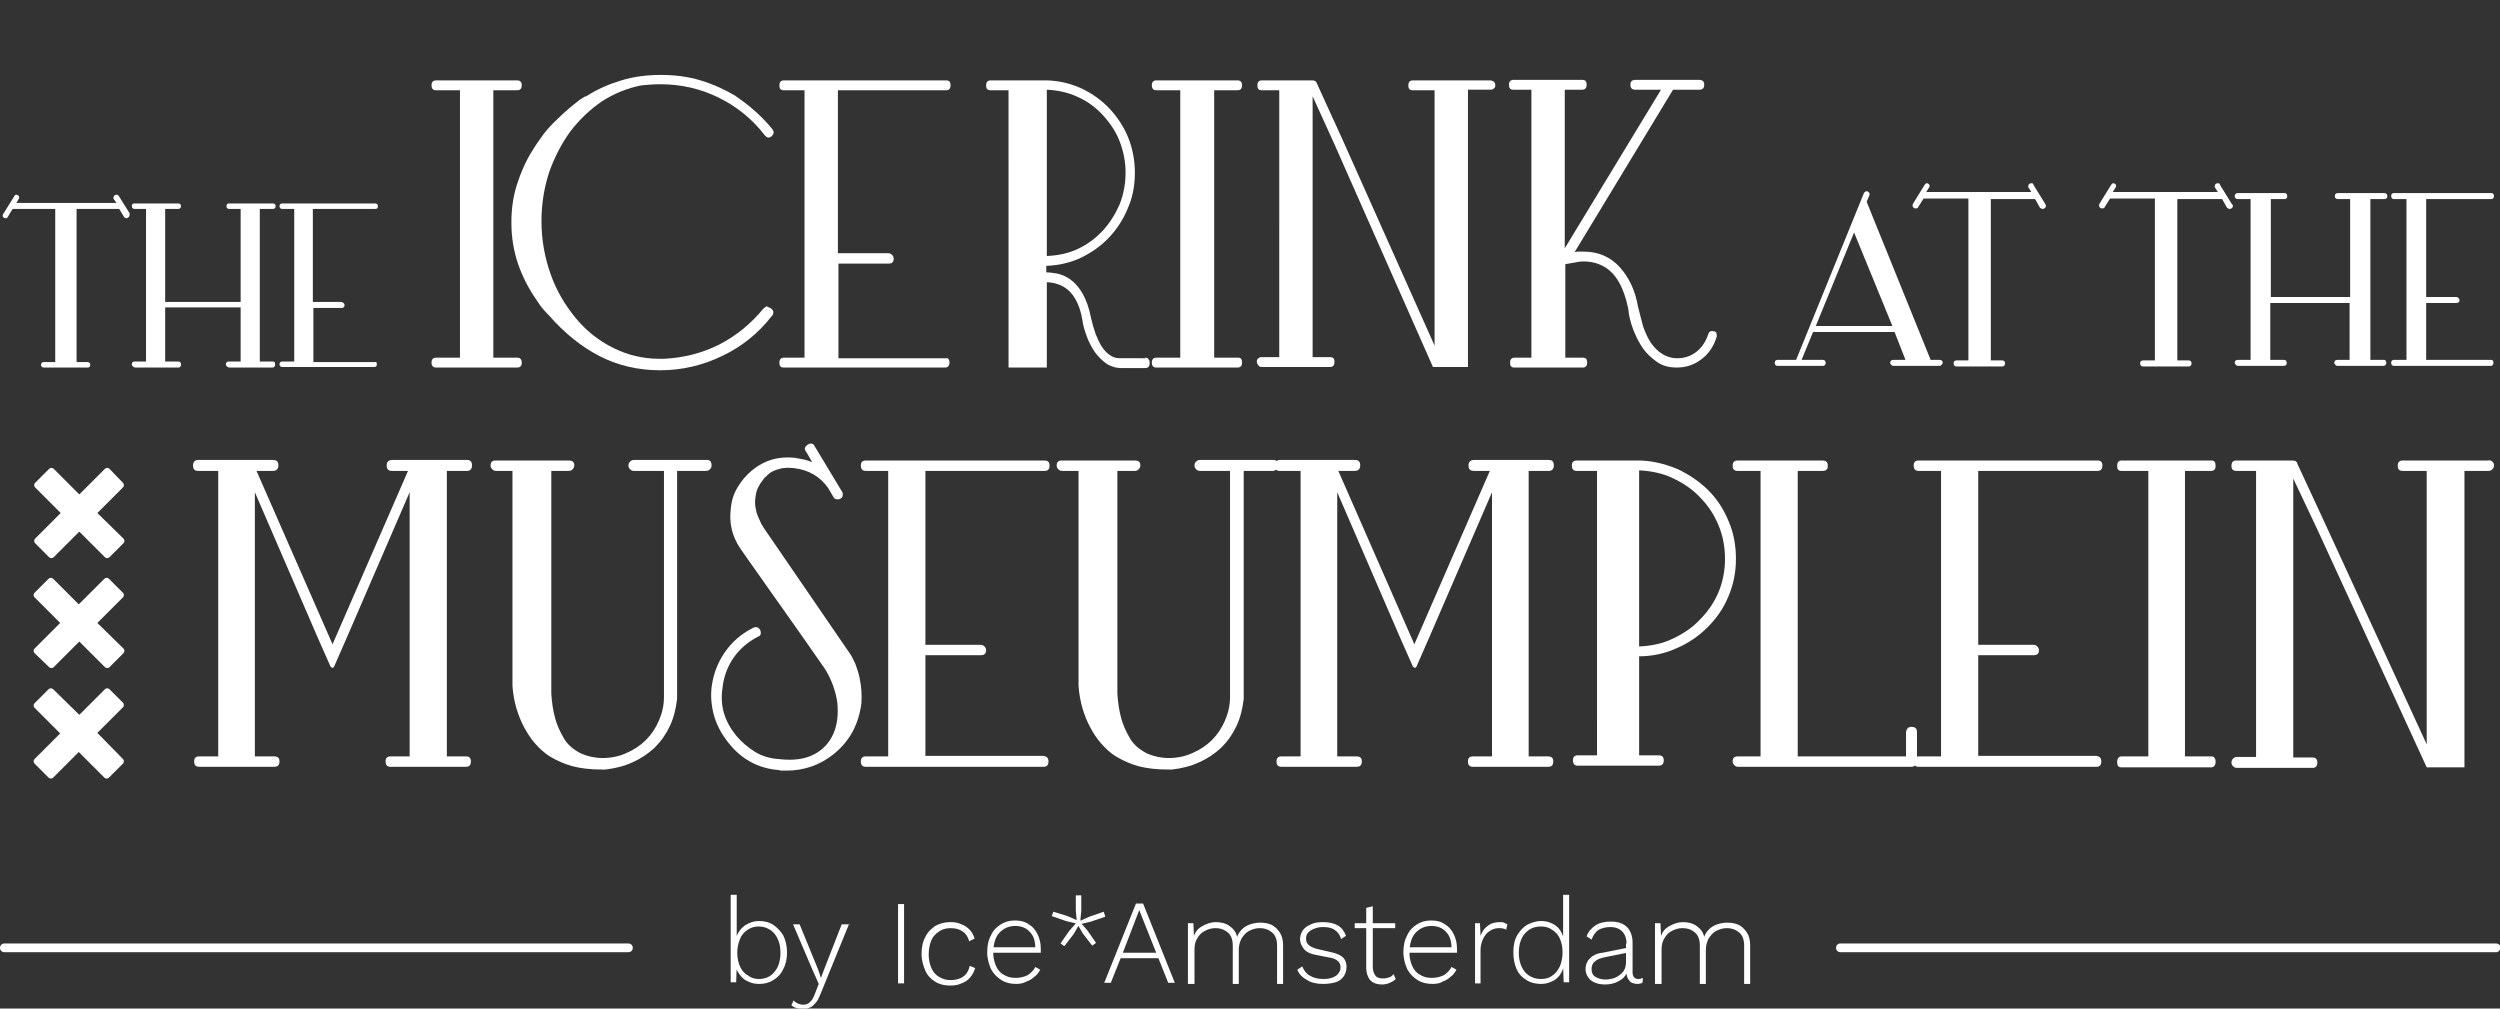 <?xml version="1.0" encoding="utf-8"?>
<!-- Generator: Adobe Illustrator 28.3.0, SVG Export Plug-In . SVG Version: 6.00 Build 0)  -->
<svg version="1.1" xmlns="http://www.w3.org/2000/svg" xmlns:xlink="http://www.w3.org/1999/xlink" x="0px" y="0px"
	 viewBox="0 0 457.1 184.4" style="enable-background:new 0 0 457.1 184.4;" xml:space="preserve">
<rect x="0" y="0" width="457.1" height="184.4" fill="#333333" stroke="none"/>
<style type="text/css">
	.st0{fill:#FFFFFF;}
	.st1{display:none;}
	.st2{display:inline;}
	.st3{fill:#1E1E1C;}
	.st4{fill:#020203;}
	.st5{display:inline;fill:#1E1E1C;}
</style>
<g id="Laag_1">
	<g>
		<g>
			<g>
				<path class="st0" d="M23.4,39.8c-0.1,0.1-0.2,0.1-0.3,0.1c-0.1,0-0.3-0.1-0.4-0.2l-0.9-1.5H14v28h2c0.3,0,0.5,0.2,0.5,0.5
					c0,0.4-0.2,0.5-0.5,0.5H8c-0.3,0-0.5-0.2-0.5-0.5c0-0.3,0.2-0.5,0.5-0.5h2.1v-28H2.3l-0.9,1.5c-0.1,0.2-0.2,0.2-0.4,0.2
					c-0.1,0-0.1,0-0.3-0.1c-0.2-0.1-0.3-0.4-0.1-0.7l2-3.2c0.1-0.3,0.4-0.4,0.7-0.2c0.1,0.1,0.2,0.2,0.2,0.3c0,0.2,0,0.3-0.1,0.4
					l-0.4,0.7h18.3l-0.5-0.7c-0.1-0.1-0.1-0.3,0-0.4c0-0.1,0.1-0.3,0.2-0.3c0.1-0.1,0.2-0.1,0.4-0.1c0.1,0,0.2,0.1,0.3,0.2l2,3.2
					C23.7,39.4,23.7,39.6,23.4,39.8z"/>
				<path class="st0" d="M50.3,66.6c0,0.2,0,0.3-0.1,0.4c-0.1,0.1-0.2,0.2-0.3,0.2h-8c-0.1,0-0.3-0.1-0.4-0.2
					c-0.1-0.1-0.2-0.2-0.2-0.4c0-0.3,0.2-0.5,0.5-0.5H44v-9.9H30.2v9.9h2.4c0.3,0,0.5,0.2,0.5,0.5c0,0.2,0,0.3-0.1,0.4
					c-0.1,0.1-0.2,0.2-0.3,0.2h-8c-0.1,0-0.3-0.1-0.4-0.2c-0.1-0.1-0.2-0.2-0.2-0.4c0-0.3,0.2-0.5,0.5-0.5h2.1V38.2h-2.1
					c-0.3,0-0.5-0.2-0.5-0.5c0-0.4,0.2-0.5,0.5-0.5h8c0.3,0,0.5,0.2,0.5,0.5c0,0.3-0.2,0.5-0.5,0.5h-2.4v17H44v-17h-2.1
					c-0.3,0-0.5-0.2-0.5-0.5c0-0.4,0.2-0.5,0.5-0.5h8c0.3,0,0.5,0.2,0.5,0.5c0,0.3-0.2,0.5-0.5,0.5h-2.4v27.9h2.4
					C50.2,66.1,50.3,66.3,50.3,66.6z"/>
				<path class="st0" d="M68.9,66.6c0,0.4-0.2,0.5-0.5,0.5H51.6c-0.3,0-0.5-0.2-0.5-0.5c0-0.3,0.2-0.5,0.5-0.5h2.2V38.2h-2.2
					c-0.3,0-0.5-0.2-0.5-0.5c0-0.3,0.2-0.5,0.5-0.5h17c0.3,0,0.5,0.2,0.5,0.5c0,0.4-0.2,0.5-0.5,0.5H57.2v17h5.2
					c0.1,0,0.3,0.1,0.4,0.2c0.1,0.1,0.2,0.2,0.2,0.4c0,0.3-0.2,0.5-0.5,0.5h-5.2v9.9h11.2C68.8,66.1,68.9,66.3,68.9,66.6z"/>
			</g>
		</g>
		<g>
			<path class="st0" d="M95.4,66.3c0,0.6-0.3,0.9-0.8,0.9H79.7c-0.5,0-0.8-0.3-0.8-0.9s0.3-0.9,0.8-0.9h4.4V16.5h-4.4
				c-0.5,0-0.8-0.3-0.8-0.9c0-0.6,0.3-0.9,0.8-0.9h14.9c0.5,0,0.8,0.3,0.8,0.9c0,0.6-0.3,0.9-0.8,0.9h-4.4v48.9h4.4
				C95.1,65.4,95.4,65.7,95.4,66.3z"/>
			<path class="st0" d="M141.1,56.5c0.2,0.2,0.3,0.4,0.3,0.6c0,0.3-0.1,0.5-0.3,0.7c-2.5,3.2-5.5,5.6-9.1,7.3
				c-3.5,1.7-7.3,2.6-11.3,2.6c-4.1,0-7.8-0.9-11.1-2.6c-3.3-1.7-6.4-4.2-9.2-7.4c-0.8-0.8-1.4-1.5-1.8-2.1
				c-0.2-0.3-0.4-0.6-0.6-0.9c-1.4-2-2.5-4.2-3.3-6.5c-0.8-2.4-1.2-4.9-1.2-7.5c0-2.4,0.3-4.7,1-6.9c0.7-2.2,1.6-4.3,2.8-6.2
				c0.6-1,1.3-2,2.1-3.1c0.7-0.9,1.6-1.9,2.7-2.9c1.1-1.1,2.3-2.1,3.7-3.2c0.2-0.2,0.4-0.3,0.6-0.4c0.2-0.1,0.4-0.3,0.7-0.4h0.1
				c2-1.3,4.1-2.2,6.4-2.9c2.3-0.7,4.7-1,7.2-1c2.6,0,5,0.3,7.3,1c2.3,0.7,4.5,1.7,6.5,2.9c0,0.1,0,0.1,0.1,0.1l0.7,0.5
				c2.1,1.5,4.1,3.3,5.8,5.4c0.4,0.5,0.3,0.9-0.1,1.3c-0.5,0.4-0.9,0.3-1.3-0.2c-2.3-3-5.2-5.3-8.5-6.9c-3.3-1.6-6.8-2.4-10.6-2.4
				c-1.1,0-2.2,0.1-3.4,0.2c-2.6,0.5-5,1.5-7.2,2.9c-2.2,1.5-4.1,3.3-5.8,5.5c-1.6,2.2-2.9,4.7-3.9,7.5c-0.9,2.8-1.4,5.8-1.4,8.9
				c0,3.5,0.6,6.7,1.7,9.8c1.1,3.1,2.7,5.7,4.6,8c1.9,2.3,4.2,4.1,6.8,5.4c2.6,1.3,5.4,2,8.5,2h0.9c3.5-0.2,6.8-1,10-2.6
				c3.1-1.6,5.8-3.8,8.1-6.6c0.2-0.2,0.4-0.3,0.6-0.4C140.7,56.3,140.9,56.3,141.1,56.5z"/>
			<path class="st0" d="M173.6,66.3c0,0.6-0.3,0.9-0.8,0.9h-29.5c-0.6,0-0.8-0.3-0.8-0.9c0-0.6,0.3-0.9,0.8-0.9h3.8V16.5h-3.8
				c-0.6,0-0.8-0.3-0.8-0.9c0-0.6,0.3-0.9,0.8-0.9h29.7c0.6,0,0.8,0.3,0.8,0.9c0,0.6-0.3,0.9-0.8,0.9h-19.8v29.8h9.2
				c0.3,0,0.5,0.1,0.7,0.3c0.2,0.2,0.3,0.4,0.3,0.7c0,0.6-0.3,0.9-0.9,0.9h-9.2v17.3h19.7C173.3,65.4,173.6,65.7,173.6,66.3z"/>
			<path class="st0" d="M209.4,65.4c0.3,0,0.5,0.1,0.6,0.3c0.2,0.2,0.2,0.4,0.2,0.7c0,0.6-0.3,0.9-0.8,0.9h-3.1h-1.2
				c-1.1,0-2-0.3-2.8-0.8c-0.8-0.6-1.5-1.3-2.1-2.1c-0.6-0.9-1.1-1.8-1.5-2.9c-0.4-1.1-0.7-2.1-0.8-3c-0.5-3-1.7-5.1-3.5-6.1
				c-0.5-0.3-0.9-0.4-1.5-0.6c-0.5-0.1-1-0.2-1.5-0.2v15.6h-7V16.5h-3.3c-0.6,0-0.8-0.3-0.8-0.9c0-0.6,0.3-0.9,0.8-0.9h10.5
				c2.2,0.1,4.3,0.6,6.2,1.5c1.9,0.9,3.6,2.1,5.1,3.7c1.4,1.5,2.6,3.3,3.4,5.3s1.2,4.2,1.2,6.4c0,2.3-0.4,4.5-1.3,6.5
				c-0.8,2-2,3.8-3.4,5.3c-1.4,1.5-3.1,2.7-5.1,3.7c-1.9,0.9-4,1.4-6.2,1.5h-0.1h-0.1v1.2c0.6,0,1.2,0.1,1.9,0.2
				c0.6,0.1,1.3,0.4,1.9,0.7c2.2,1.3,3.7,3.8,4.4,7.5c0.2,0.9,0.5,1.9,0.8,2.8c0.3,0.7,0.6,1.5,1.1,2.3c0.5,0.8,1.1,1.4,1.8,1.8
				c0.5,0.3,1,0.4,1.7,0.4c0.7,0,1.4,0,2.2,0h1.3H209.4z M191.5,46.8L191.5,46.8c2.1-0.1,3.9-0.5,5.6-1.3c1.7-0.8,3.2-1.9,4.5-3.3
				c1.3-1.4,2.3-3,3.1-4.8c0.7-1.8,1.1-3.7,1.1-5.8s-0.4-4-1.1-5.8c-0.7-1.8-1.8-3.4-3.1-4.8c-1.3-1.4-2.8-2.5-4.6-3.3
				c-1.7-0.8-3.6-1.2-5.6-1.3V46.8z"/>
			<path class="st0" d="M227.1,66.3c0,0.6-0.3,0.9-0.8,0.9h-14.9c-0.5,0-0.8-0.3-0.8-0.9s0.3-0.9,0.8-0.9h4.4V16.5h-4.4
				c-0.5,0-0.8-0.3-0.8-0.9c0-0.6,0.3-0.9,0.8-0.9h14.9c0.5,0,0.8,0.3,0.8,0.9c0,0.6-0.3,0.9-0.8,0.9H222v48.9h4.4
				C226.9,65.4,227.1,65.7,227.1,66.3z"/>
			<path class="st0" d="M273.1,14.9c0.2,0.2,0.3,0.4,0.3,0.7c0,0.3-0.1,0.5-0.3,0.6c-0.2,0.2-0.4,0.2-0.7,0.2h-4v50.7h-4.4h-1.8
				h-0.2L244,26.4l-4-8.8v47.7h3.2c0.6,0,0.8,0.3,0.8,0.9c0,0.6-0.3,0.9-0.8,0.9h-12.5c-0.3,0-0.5-0.1-0.6-0.3
				c-0.2-0.2-0.3-0.4-0.3-0.7c0-0.3,0.1-0.5,0.3-0.6c0.2-0.2,0.4-0.2,0.6-0.2h3.2V16.5h-3.2c-0.6,0-0.8-0.3-0.8-0.9
				c0-0.6,0.3-0.9,0.8-0.9h9.3c0.4,0,0.7,0.2,0.8,0.6l4.7,10.3l16.8,37.6V16.5h-4c-0.6,0-0.8-0.3-0.8-0.9c0-0.6,0.3-0.9,0.8-0.9
				h14.1C272.7,14.7,272.9,14.8,273.1,14.9z"/>
			<path class="st0" d="M313.8,60.8c0.1,0.3,0.1,0.6,0.1,0.7c-0.5,1.7-1.4,3.1-2.7,4.1c-1.4,1.1-2.9,1.6-4.6,1.6
				c-1.4,0-2.6-0.3-3.6-1c-1-0.7-1.9-1.5-2.6-2.5c-0.7-1-1.3-2.2-1.8-3.5c-0.5-1.3-0.8-2.6-0.9-3.8c-0.8-3.9-2.3-6.5-4.5-7.7
				c-1.1-0.6-2.3-0.9-3.7-0.9c-0.6,0-1.1,0.1-1.6,0.2c-0.5,0.1-1.1,0.2-1.7,0.3v17.1h3.2c0.6,0,0.8,0.3,0.8,0.9
				c0,0.6-0.3,0.9-0.8,0.9h-12.5c-0.6,0-0.8-0.3-0.8-0.9c0-0.6,0.3-0.9,0.8-0.9h3.1v-49h-3.3c-0.6,0-0.8-0.3-0.8-0.9
				s0.3-0.9,0.8-0.9h12.6c0.6,0,0.8,0.3,0.8,0.9s-0.3,0.9-0.8,0.9h-3.2v29l17.6-29h-4.7c-0.6,0-0.9-0.3-0.9-0.9s0.3-0.9,0.9-0.9
				h11.7c0.6,0,0.9,0.3,0.9,0.9s-0.3,0.9-0.9,0.9h-4.8l-18,29.7c0.3-0.1,0.5-0.1,0.8-0.1c0.3,0,0.5,0,0.8,0c2.8,0,5,1,6.7,2.9
				c1.7,1.9,2.8,4.3,3.3,7.2c0.3,1.2,0.6,2.4,0.9,3.5c0.4,1.1,0.8,2.1,1.4,3c0.6,0.9,1.3,1.6,2.1,2.1c0.8,0.5,1.7,0.8,2.8,0.8
				c1.3,0,2.5-0.4,3.5-1.2c1-0.8,1.7-1.9,2.1-3.1c0.1-0.3,0.2-0.5,0.4-0.6c0.2-0.1,0.4-0.1,0.7,0C313.4,60.5,313.6,60.6,313.8,60.8z
				"/>
		</g>
		<g>
			<g>
				<g>
					<path class="st0" d="M86.1,139.2c0,0.7-0.3,1-0.9,1H71.4c-0.6,0-0.9-0.3-0.9-1c0-0.6,0.3-0.9,0.9-0.9h3.5V90l-11.5,26.6
						l-2.1,4.8c-0.2,0.5-0.3,0.7-0.5,0.7c-0.1,0-0.3-0.1-0.4-0.3l-2.3-5.2L46.6,90v48.3h3.5c0.7,0,1,0.3,1,0.9c0,0.7-0.3,1-1,1H36.4
						c-0.6,0-0.9-0.3-0.9-1c0-0.6,0.3-0.9,0.9-0.9h3.5V86.1h-3.7c-0.6,0-0.9-0.3-0.9-1c0-0.6,0.3-1,0.9-1h13.7c0.7,0,1,0.3,1,1
						c0,0.6-0.3,1-1,1h-3l13.9,31.7l13.8-31.7h-2.9c-0.7,0-1-0.3-1-1c0-0.6,0.3-1,1-1h13.7c0.6,0,0.9,0.3,0.9,1c0,0.6-0.3,1-0.9,1
						h-3.7v52.2h3.5C85.8,138.3,86.1,138.6,86.1,139.2z"/>
					<path class="st0" d="M130.1,85.1c0,0.3-0.1,0.5-0.3,0.7c-0.2,0.2-0.4,0.3-0.7,0.3h-5.3v41.6v0.1c-0.2,1.7-0.6,3.4-1.3,4.9
						c-0.7,1.5-1.6,2.8-2.8,4c-1.2,1.1-2.5,2-4.1,2.7c-1.5,0.7-3.2,1.1-4.9,1.3h-0.7H110c-2,0-3.8-0.2-5.3-0.6c-1.5-0.4-2.8-1-4-1.7
						c-1.2-0.7-2.1-1.6-2.9-2.5c-0.8-0.9-1.4-1.9-1.9-2.8c-1.2-2.2-2-4.8-2.2-7.7v-3.9V86.1h-3c-0.3,0-0.5-0.1-0.7-0.3
						c-0.2-0.2-0.3-0.4-0.3-0.7c0-0.6,0.3-0.9,0.9-0.9H104c0.7,0,1,0.3,1,0.9c0,0.3-0.1,0.5-0.3,0.7c-0.2,0.2-0.4,0.3-0.7,0.3h-3.2
						v37.1v3.6c0.1,1.6,0.3,3.1,0.7,4.5c0.3,1.2,0.9,2.5,1.6,3.7c0.7,1.2,1.8,2.1,3.2,2.8c1.2,0.5,2.5,0.8,3.9,0.8
						c1.5,0,3-0.3,4.3-0.9c1.4-0.6,2.6-1.4,3.6-2.4c1-1,1.8-2.2,2.4-3.6c0.6-1.4,0.9-2.8,0.9-4.3V86.1h-5.5c-0.3,0-0.5-0.1-0.7-0.3
						c-0.2-0.2-0.3-0.4-0.3-0.7c0-0.3,0.1-0.5,0.3-0.7c0.2-0.2,0.4-0.3,0.7-0.3h13.4C129.8,84.1,130.1,84.4,130.1,85.1z"/>
					<path class="st0" d="M157.2,124.1c0.3,1.5,0.4,2.9,0.3,4.5c-0.5,3.8-2.1,6.9-5.1,9.3c-2.5,2-5.4,3-8.6,3c-0.3,0-0.5,0-0.7,0
						c-0.2,0-0.4,0-0.7-0.1c-3.8-0.3-6.9-2-9.3-5.1c-1.1-1.4-2-3-2.5-4.7c-0.5-1.7-0.7-3.5-0.5-5.3c0.3-2.4,1.1-4.5,2.4-6.4
						c1.3-1.9,3-3.4,5.2-4.5c0.6-0.3,1-0.1,1.3,0.4c0.1,0.2,0.1,0.5,0.1,0.7c-0.1,0.3-0.2,0.4-0.5,0.5c-1.9,1-3.3,2.2-4.5,3.9
						c-1.1,1.6-1.8,3.5-2,5.5c-0.5,3.3,0.4,6.1,2.5,8.7c1,1.2,2.2,2.2,3.5,3c1.3,0.8,2.8,1.2,4.4,1.3c2.6,0.3,4.7,0,6.4-0.9
						c1.7-0.9,2.8-2.2,3.5-3.8c0.7-1.6,0.9-3.5,0.7-5.6c-0.3-2.1-1-4.1-2.2-6.1c-3-4.3-5.5-7.9-7.5-10.7c-2-2.8-3.6-5.1-4.8-6.8
						c-1.4-2-2.5-3.5-3.3-4.7c-1.4-2.1-2-4.5-1.7-7c0.1-1.5,0.5-2.8,1.2-4c0.7-1.2,1.6-2.3,2.7-3.2c2.3-1.9,4.9-2.6,7.8-2.3
						c0.6,0.1,1.1,0.2,1.6,0.3c0.5,0.1,1.1,0.3,1.6,0.5l-1.1-1.9c-0.4-0.5-0.3-0.9,0.3-1.3c0.2-0.2,0.5-0.2,0.7-0.2
						c0.3,0.1,0.4,0.2,0.5,0.4l5,8.3c0.2,0.2,0.2,0.5,0.2,0.8c-0.1,0.3-0.2,0.5-0.5,0.6c-0.1,0.1-0.3,0.1-0.4,0.1
						c-0.4,0-0.7-0.1-0.8-0.4l-1-1.7c-1.5-2.1-3.6-3.3-6.2-3.6c-0.9-0.1-1.8-0.1-2.6,0.1c-0.1,0.1-0.2,0.1-0.3,0.1s-0.2,0-0.3,0.1
						c-0.7,0.2-1.2,0.5-1.6,0.9c-0.4,0.4-0.7,0.6-0.8,0.8c-0.8,1-1.3,2-1.4,2.9c-0.2,1-0.2,1.8,0,2.6c0.1,0.8,0.5,1.6,1,2.7l0.5,0.8
						l15.9,23.2c0.1,0.2,0.4,0.7,0.8,1.6C156.7,122.2,157,123.1,157.2,124.1z"/>
					<path class="st0" d="M191.7,139.2c0,0.7-0.3,1-0.9,1h-32.5c-0.6,0-0.9-0.3-0.9-1c0-0.6,0.3-0.9,0.9-0.9h4.1V86.1h-4.1
						c-0.6,0-0.9-0.3-0.9-1c0-0.6,0.3-0.9,0.9-0.9H191c0.6,0,0.9,0.3,0.9,0.9c0,0.7-0.3,1-0.9,1h-21.8v31.8h10.1
						c0.3,0,0.5,0.1,0.7,0.3c0.2,0.2,0.3,0.4,0.3,0.7c0,0.6-0.3,0.9-1,0.9h-10.1v18.4h21.6C191.4,138.3,191.7,138.6,191.7,139.2z"/>
					<path class="st0" d="M233.7,85.1c0,0.3-0.1,0.5-0.3,0.7c-0.2,0.2-0.4,0.3-0.7,0.3h-5.3v41.6v0.1c-0.2,1.7-0.6,3.4-1.3,4.9
						c-0.7,1.5-1.6,2.8-2.8,4c-1.2,1.1-2.5,2-4.1,2.7c-1.5,0.7-3.2,1.1-4.9,1.3h-0.7h-0.1c-2,0-3.8-0.2-5.3-0.6
						c-1.5-0.4-2.8-1-4-1.7c-1.2-0.7-2.1-1.6-2.9-2.5c-0.8-0.9-1.4-1.9-1.9-2.8c-1.2-2.2-2-4.8-2.2-7.7v-3.9V86.1h-3
						c-0.3,0-0.5-0.1-0.7-0.3c-0.2-0.2-0.3-0.4-0.3-0.7c0-0.6,0.3-0.9,0.9-0.9h13.4c0.7,0,1,0.3,1,0.9c0,0.3-0.1,0.5-0.3,0.7
						c-0.2,0.2-0.4,0.3-0.7,0.3h-3.2v37.1v3.6c0.1,1.6,0.3,3.1,0.7,4.5c0.3,1.2,0.9,2.5,1.6,3.7c0.7,1.2,1.8,2.1,3.2,2.8
						c1.2,0.5,2.5,0.8,3.9,0.8c1.5,0,3-0.3,4.3-0.9c1.4-0.6,2.6-1.4,3.6-2.4c1-1,1.8-2.2,2.4-3.6c0.6-1.4,0.9-2.8,0.9-4.3V86.1h-5.5
						c-0.3,0-0.5-0.1-0.7-0.3c-0.2-0.2-0.3-0.4-0.3-0.7c0-0.3,0.1-0.5,0.3-0.7c0.2-0.2,0.4-0.3,0.7-0.3h13.4
						C233.4,84.1,233.7,84.4,233.7,85.1z"/>
					<path class="st0" d="M284,139.2c0,0.7-0.3,1-0.9,1h-13.8c-0.6,0-0.9-0.3-0.9-1c0-0.6,0.3-0.9,0.9-0.9h3.5V90l-11.5,26.6
						l-2.1,4.8c-0.2,0.5-0.3,0.7-0.5,0.7c-0.1,0-0.3-0.1-0.4-0.3l-2.3-5.2L244.5,90v48.3h3.5c0.7,0,1,0.3,1,0.9c0,0.7-0.3,1-1,1
						h-13.7c-0.6,0-0.9-0.3-0.9-1c0-0.6,0.3-0.9,0.9-0.9h3.5V86.1H234c-0.6,0-0.9-0.3-0.9-1c0-0.6,0.3-1,0.9-1h13.7c0.7,0,1,0.3,1,1
						c0,0.6-0.3,1-1,1h-3l13.9,31.7l13.8-31.7h-2.9c-0.7,0-1-0.3-1-1c0-0.6,0.3-1,1-1h13.7c0.6,0,0.9,0.3,0.9,1c0,0.6-0.3,1-0.9,1
						h-3.7v52.2h3.5C283.7,138.3,284,138.6,284,139.2z"/>
					<path class="st0" d="M317.4,102.2c0,2.5-0.5,4.8-1.4,6.9c-0.9,2.2-2.2,4-3.8,5.6c-1.6,1.6-3.5,2.9-5.6,3.8
						c-2.2,1-4.5,1.5-6.9,1.5v18.1h3.5c0.7,0,1,0.3,1,0.9c0,0.7-0.3,1-1,1h-3.5h-7.7h-3.5c-0.6,0-0.9-0.3-0.9-1
						c0-0.6,0.3-0.9,0.9-0.9h3.5v-7.1V86.1h-3.7c-0.6,0-0.9-0.3-0.9-1c0-0.6,0.3-0.9,0.9-0.9h11.5h0.2c2.4,0.1,4.7,0.7,6.8,1.6
						c2.1,1,4,2.3,5.6,3.9c1.6,1.6,2.8,3.5,3.7,5.7C317,97.5,317.4,99.8,317.4,102.2z M299.7,118.2c2.2-0.1,4.2-0.5,6.1-1.4
						c1.9-0.9,3.6-2,5-3.5c1.4-1.4,2.6-3.1,3.4-5c0.8-1.9,1.2-4,1.2-6.1c0-2.2-0.4-4.3-1.2-6.2c-0.8-1.9-1.9-3.6-3.4-5.1
						c-1.4-1.5-3.1-2.6-5-3.5c-1.9-0.9-4-1.3-6.1-1.4V118.2z"/>
					<path class="st0" d="M349.5,132.9c0.7,0,1,0.3,1,1v5.3c0,0.3-0.1,0.5-0.3,0.7c-0.2,0.2-0.4,0.3-0.7,0.3h-0.1h-31.6
						c-0.3,0-0.5-0.1-0.7-0.3c-0.2-0.2-0.3-0.4-0.3-0.7c0-0.6,0.3-0.9,0.9-0.9h4.2V86.1h-4.2c-0.6,0-0.9-0.3-0.9-0.9
						c0-0.7,0.3-1,0.9-1h15.5c0.7,0,1,0.3,1,1c0,0.6-0.3,0.9-1,0.9h-4.5v52.2h19.8v-4.4C348.6,133.2,348.9,132.9,349.5,132.9z"/>
					<path class="st0" d="M384.2,139.2c0,0.7-0.3,1-0.9,1h-32.5c-0.6,0-0.9-0.3-0.9-1c0-0.6,0.3-0.9,0.9-0.9h4.1V86.1h-4.1
						c-0.6,0-0.9-0.3-0.9-1c0-0.6,0.3-0.9,0.9-0.9h32.7c0.6,0,0.9,0.3,0.9,0.9c0,0.7-0.3,1-0.9,1h-21.8v31.8h10.1
						c0.3,0,0.5,0.1,0.7,0.3c0.2,0.2,0.3,0.4,0.3,0.7c0,0.6-0.3,0.9-1,0.9h-10.1v18.4h21.6C383.9,138.3,384.2,138.6,384.2,139.2z"/>
					<path class="st0" d="M405.1,139.3c0,0.6-0.3,1-0.8,1h-16.4c-0.6,0-0.8-0.3-0.8-1c0-0.6,0.3-1,0.8-1h4.9V86.1h-4.9
						c-0.6,0-0.8-0.3-0.8-0.9c0-0.7,0.3-1,0.8-1h16.4c0.6,0,0.8,0.3,0.8,1c0,0.6-0.3,0.9-0.8,0.9h-4.8v52.2h4.8
						C404.8,138.3,405.1,138.6,405.1,139.3z"/>
					<path class="st0" d="M455.7,84.4c0.2,0.2,0.3,0.4,0.3,0.7c0,0.3-0.1,0.5-0.3,0.7c-0.2,0.2-0.4,0.3-0.7,0.3h-4.4v54.2h-4.8h-1.9
						h-0.2l-20-43.5l-4.4-9.3v51h3.5c0.6,0,0.9,0.3,0.9,0.9c0,0.7-0.3,1-0.9,1H409c-0.3,0-0.5-0.1-0.7-0.3c-0.2-0.2-0.3-0.4-0.3-0.7
						c0-0.3,0.1-0.5,0.3-0.7c0.2-0.2,0.4-0.3,0.7-0.3h3.5V86.1h-3.6c-0.6,0-0.9-0.3-0.9-0.9c0-0.7,0.3-1,0.9-1h10.3
						c0.5,0,0.8,0.2,0.9,0.7l5.1,11l18.5,40.2V86.1h-4.4c-0.6,0-0.9-0.3-0.9-0.9c0-0.7,0.3-1,0.9-1h15.5
						C455.2,84.1,455.5,84.2,455.7,84.4z"/>
				</g>
			</g>
		</g>
		<path class="st0" d="M354.6,65.8c0.4,0,0.6,0.2,0.6,0.5c0,0.2-0.1,0.3-0.2,0.4c-0.1,0.1-0.2,0.2-0.4,0.2h-8.4
			c-0.2,0-0.3-0.1-0.4-0.2c-0.1-0.1-0.2-0.2-0.2-0.4c0-0.3,0.2-0.5,0.6-0.5h2.2l-2-5.1h-14.9l-2.1,5.1h3.9c0.3,0,0.5,0.2,0.5,0.5
			c0,0.2,0,0.3-0.1,0.4c-0.1,0.1-0.2,0.2-0.4,0.2H325c-0.2,0-0.3-0.1-0.4-0.2c-0.1-0.1-0.1-0.2-0.1-0.4c0-0.3,0.2-0.5,0.5-0.5h3.4
			l12.4-30.5c0.2-0.3,0.4-0.4,0.7-0.3c0.3,0.2,0.4,0.4,0.3,0.7l-0.5,1.2L353,65.8H354.6z M346,59.6l-7-17.1l-7,17.1H346z"/>
		<path class="st0" d="M373.8,38.1c-0.1,0.1-0.2,0.1-0.3,0.1c-0.2,0-0.3-0.1-0.5-0.2l-0.9-1.6H364v29.5h2.1c0.3,0,0.5,0.2,0.5,0.5
			c0,0.4-0.2,0.6-0.5,0.6h-8.4c-0.3,0-0.5-0.2-0.5-0.6c0-0.3,0.2-0.5,0.5-0.5h2.2V36.3h-8.2l-1,1.6c-0.1,0.2-0.2,0.2-0.5,0.2
			c-0.1,0-0.2,0-0.3-0.1c-0.2-0.2-0.3-0.4-0.1-0.8l2.1-3.4c0.2-0.3,0.4-0.4,0.7-0.2c0.1,0.1,0.2,0.2,0.2,0.3c0,0.2,0,0.3-0.1,0.4
			l-0.5,0.8h19.2l-0.5-0.8c-0.1-0.1-0.1-0.3,0-0.4c0-0.2,0.1-0.3,0.2-0.3c0.1-0.1,0.3-0.1,0.4-0.1c0.1,0,0.3,0.1,0.3,0.3l2.1,3.4
			C374.2,37.6,374.1,37.9,373.8,38.1z"/>
		<path class="st0" d="M408,38.1c-0.1,0.1-0.2,0.1-0.3,0.1c-0.2,0-0.3-0.1-0.5-0.2l-0.9-1.6h-8.2v29.5h2.1c0.3,0,0.5,0.2,0.5,0.5
			c0,0.4-0.2,0.6-0.5,0.6h-8.4c-0.3,0-0.5-0.2-0.5-0.6c0-0.3,0.2-0.5,0.5-0.5h2.2V36.3h-8.2l-1,1.6c-0.1,0.2-0.2,0.2-0.5,0.2
			c-0.1,0-0.2,0-0.3-0.1c-0.2-0.2-0.3-0.4-0.1-0.8l2.1-3.4c0.2-0.3,0.4-0.4,0.7-0.2c0.1,0.1,0.2,0.2,0.2,0.3c0,0.2,0,0.3-0.1,0.4
			l-0.5,0.8h19.2l-0.5-0.8c-0.1-0.1-0.1-0.3,0-0.4c0-0.2,0.1-0.3,0.2-0.3c0.1-0.1,0.3-0.1,0.4-0.1c0.1,0,0.3,0.1,0.3,0.3l2.1,3.4
			C408.4,37.6,408.3,37.9,408,38.1z"/>
		<path class="st0" d="M436.3,66.3c0,0.2,0,0.3-0.1,0.4c-0.1,0.1-0.2,0.2-0.4,0.2h-8.4c-0.2,0-0.3-0.1-0.4-0.2
			c-0.1-0.1-0.2-0.2-0.2-0.4c0-0.3,0.2-0.5,0.6-0.5h2.2V55.4h-14.5v10.4h2.5c0.3,0,0.5,0.2,0.5,0.5c0,0.2,0,0.3-0.1,0.4
			c-0.1,0.1-0.2,0.2-0.4,0.2h-8.4c-0.2,0-0.3-0.1-0.4-0.2c-0.1-0.1-0.2-0.2-0.2-0.4c0-0.3,0.2-0.5,0.6-0.5h2.3V36.4h-2.3
			c-0.4,0-0.6-0.2-0.6-0.5c0-0.4,0.2-0.6,0.6-0.6h8.5c0.3,0,0.5,0.2,0.5,0.6c0,0.3-0.2,0.5-0.5,0.5h-2.5v17.9h14.5V36.4h-2.2
			c-0.4,0-0.6-0.2-0.6-0.5c0-0.4,0.2-0.6,0.6-0.6h8.4c0.4,0,0.6,0.2,0.6,0.6c0,0.3-0.2,0.5-0.6,0.5h-2.5v29.4h2.5
			C436.1,65.8,436.3,65.9,436.3,66.3z"/>
		<path class="st0" d="M455.9,66.3c0,0.4-0.2,0.6-0.5,0.6h-17.7c-0.3,0-0.5-0.2-0.5-0.6c0-0.3,0.2-0.5,0.5-0.5h2.3V36.4h-2.3
			c-0.3,0-0.5-0.2-0.5-0.6c0-0.3,0.2-0.5,0.5-0.5h17.8c0.3,0,0.5,0.2,0.5,0.5c0,0.4-0.2,0.6-0.5,0.6h-11.9v17.9h5.5
			c0.2,0,0.3,0.1,0.4,0.2c0.1,0.1,0.2,0.2,0.2,0.4c0,0.3-0.2,0.5-0.6,0.5h-5.5v10.4h11.8C455.7,65.8,455.9,65.9,455.9,66.3z"/>
		<g>
			<path class="st0" d="M17.8,93.8l4.7-4.7c0.2-0.2,0.2-0.6,0-0.8L20,85.7c-0.2-0.2-0.6-0.2-0.8,0l-4.7,4.7l-4.7-4.7
				c-0.2-0.2-0.6-0.2-0.8,0l-2.6,2.6c-0.2,0.2-0.2,0.6,0,0.8l4.7,4.7l-4.7,4.7c-0.2,0.2-0.2,0.6,0,0.8l2.6,2.6
				c0.2,0.2,0.6,0.2,0.8,0l4.7-4.7l4.7,4.7c0.2,0.2,0.6,0.2,0.8,0l2.6-2.6c0.2-0.2,0.2-0.6,0-0.8L17.8,93.8z"/>
			<path class="st0" d="M17.8,113.9l4.7-4.7c0.2-0.2,0.2-0.6,0-0.8l-2.6-2.6c-0.2-0.2-0.6-0.2-0.8,0l-4.7,4.7l-4.7-4.7
				c-0.2-0.2-0.6-0.2-0.8,0l-2.6,2.6c-0.2,0.2-0.2,0.6,0,0.8l4.7,4.7l-4.7,4.7c-0.2,0.2-0.2,0.6,0,0.8L9,122c0.2,0.2,0.6,0.2,0.8,0
				l4.7-4.7l4.7,4.7c0.2,0.2,0.6,0.2,0.8,0l2.6-2.6c0.2-0.2,0.2-0.6,0-0.8L17.8,113.9z"/>
			<path class="st0" d="M17.8,134l4.7-4.7c0.2-0.2,0.2-0.6,0-0.8L20,126c-0.2-0.2-0.6-0.2-0.8,0l-4.7,4.7L9.7,126
				c-0.2-0.2-0.6-0.2-0.8,0l-2.6,2.6c-0.2,0.2-0.2,0.6,0,0.8l4.7,4.7l-4.7,4.7c-0.2,0.2-0.2,0.6,0,0.8l2.6,2.6
				c0.2,0.2,0.6,0.2,0.8,0l4.7-4.7l4.7,4.7c0.2,0.2,0.6,0.2,0.8,0l2.6-2.6c0.2-0.2,0.2-0.6,0-0.8L17.8,134z"/>
		</g>
	</g>
	<g>
		<path class="st0" d="M138.8,179.9c-0.7,0-1.3-0.1-1.9-0.4c-0.6-0.2-1.1-0.6-1.5-1.1c-0.4-0.5-0.7-1-0.9-1.6l0.2-0.2l-0.1,3h-1v-16
			h1.1v8l-0.1-0.2c0.3-0.9,0.8-1.6,1.6-2.2c0.8-0.5,1.6-0.8,2.6-0.8c1,0,1.8,0.2,2.6,0.7c0.7,0.5,1.3,1.1,1.8,1.9
			c0.4,0.8,0.7,1.9,0.7,3.1c0,1.2-0.2,2.2-0.7,3.1c-0.4,0.9-1,1.5-1.8,2C140.6,179.7,139.8,179.9,138.8,179.9z M138.7,179
			c1.2,0,2.2-0.4,2.9-1.3c0.7-0.8,1.1-2,1.1-3.5c0-1.5-0.4-2.6-1.1-3.5c-0.7-0.8-1.7-1.3-2.9-1.3c-0.8,0-1.4,0.2-2,0.6
			c-0.6,0.4-1.1,0.9-1.4,1.7c-0.3,0.7-0.5,1.6-0.5,2.5c0,1,0.2,1.8,0.5,2.5c0.3,0.7,0.8,1.3,1.4,1.6C137.3,178.8,138,179,138.7,179z
			"/>
		<path class="st0" d="M155.3,168.8l-5.3,13c-0.3,0.7-0.5,1.2-0.9,1.6s-0.6,0.7-1,0.8c-0.4,0.2-0.8,0.3-1.3,0.3
			c-0.4,0-0.8-0.1-1.2-0.2c-0.4-0.1-0.7-0.3-0.9-0.5l0.4-0.9c0.2,0.3,0.5,0.4,0.8,0.6c0.3,0.1,0.6,0.2,0.9,0.2
			c0.5,0,0.9-0.1,1.2-0.4c0.4-0.3,0.7-0.8,1-1.6l0.7-1.8l-1.2-2.7l-3.5-8.2h1.2l3.4,8.3l0.5,1.5l0.6-1.6l3.2-8.2H155.3z"/>
		<path class="st0" d="M165.3,165.3v14.5h-1.1v-14.5H165.3z"/>
		<path class="st0" d="M173.8,168.6c0.7,0,1.4,0.1,2,0.4c0.6,0.2,1.1,0.6,1.5,1c0.4,0.4,0.7,1,0.9,1.6l-1,0.5
			c-0.2-0.8-0.6-1.4-1.2-1.8c-0.6-0.4-1.3-0.6-2.2-0.6c-0.8,0-1.5,0.2-2.1,0.6c-0.6,0.4-1.1,0.9-1.4,1.6c-0.3,0.7-0.5,1.6-0.5,2.6
			c0,1,0.2,1.8,0.5,2.5c0.3,0.7,0.8,1.3,1.4,1.6c0.6,0.4,1.3,0.6,2.1,0.6c0.6,0,1.2-0.1,1.7-0.3c0.5-0.2,0.9-0.5,1.2-0.9
			c0.3-0.4,0.5-0.9,0.6-1.4l1,0.4c-0.2,0.7-0.5,1.2-0.9,1.7c-0.4,0.5-1,0.9-1.6,1.1c-0.6,0.3-1.3,0.4-2.1,0.4c-1,0-1.9-0.2-2.7-0.7
			c-0.8-0.5-1.4-1.1-1.8-2c-0.4-0.9-0.7-1.9-0.7-3.1s0.2-2.2,0.7-3.1c0.4-0.9,1.1-1.5,1.8-2C171.9,168.8,172.8,168.6,173.8,168.6z"
			/>
		<path class="st0" d="M185.8,179.9c-1,0-1.9-0.2-2.7-0.7c-0.8-0.5-1.4-1.1-1.9-2c-0.4-0.9-0.7-1.9-0.7-3.1s0.2-2.2,0.7-3.1
			c0.4-0.9,1-1.5,1.8-2c0.8-0.5,1.6-0.7,2.6-0.7c1,0,1.8,0.2,2.5,0.7c0.7,0.4,1.2,1,1.6,1.8c0.4,0.8,0.6,1.7,0.6,2.7
			c0,0.1,0,0.3,0,0.4c0,0.1,0,0.2,0,0.3h-9.1v-1h8.6l-0.5,0.2c0-1.3-0.3-2.3-1-3c-0.6-0.7-1.5-1.1-2.7-1.1c-0.8,0-1.5,0.2-2.1,0.6
			c-0.6,0.4-1.1,0.9-1.4,1.6c-0.3,0.7-0.5,1.6-0.5,2.6c0,1,0.2,1.8,0.5,2.5c0.3,0.7,0.8,1.3,1.4,1.6c0.6,0.4,1.3,0.6,2.2,0.6
			c0.8,0,1.6-0.2,2.2-0.5c0.6-0.4,1.1-0.9,1.4-1.5l0.9,0.5c-0.3,0.5-0.6,1-1.1,1.3c-0.4,0.4-0.9,0.7-1.5,0.9
			C187.1,179.8,186.4,179.9,185.8,179.9z"/>
		<path class="st0" d="M192.6,166.7l2.6,0.8l2,0.9l-0.1,0.3l-0.1,0.2l-2.1-0.5l-2.6-0.9L192.6,166.7z M197,168.5l0.2,0.2l0.2,0.2
			l-1.1,1.9l-1.7,2.2l-0.7-0.5l1.6-2.3L197,168.5z M197.7,163.7v2.8l-0.2,2.2h-0.3h-0.3l-0.2-2.2v-2.8H197.7z M197.4,168.5l1.4,1.6
			l1.6,2.3l-0.7,0.5l-1.7-2.2l-1.1-1.9l0.2-0.2L197.4,168.5z M201.8,166.7l0.3,0.9l-2.6,0.9l-2.1,0.5l-0.1-0.2l-0.1-0.3l2-0.9
			L201.8,166.7z"/>
		<path class="st0" d="M214.8,179.7h-1.2l-1.8-4.5h-6.9l-1.8,4.5h-1.2l5.8-14.5h1.3L214.8,179.7z M205.3,174.2h6.1l-3.1-7.8
			L205.3,174.2z"/>
		<path class="st0" d="M217.2,179.7v-10.9h1l0.1,2.3c0.3-0.8,0.8-1.4,1.6-1.8c0.7-0.4,1.5-0.7,2.4-0.7c0.9,0,1.8,0.2,2.5,0.7
			c0.7,0.5,1.2,1.1,1.4,2c0.2-0.6,0.5-1,0.9-1.4c0.4-0.4,0.9-0.7,1.5-0.9c0.6-0.2,1.2-0.3,1.8-0.3c0.8,0,1.4,0.1,2.1,0.4
			c0.6,0.3,1.1,0.8,1.5,1.4c0.4,0.6,0.6,1.4,0.6,2.3v7.1h-1.1v-7c0-1.1-0.3-1.9-0.9-2.4c-0.6-0.5-1.3-0.8-2.3-0.8
			c-0.7,0-1.3,0.2-1.9,0.5c-0.6,0.3-1,0.8-1.4,1.4c-0.3,0.6-0.5,1.3-0.5,2v6.3h-1.1v-7c0-1.1-0.3-1.9-0.9-2.4
			c-0.6-0.5-1.3-0.8-2.3-0.8c-0.7,0-1.3,0.2-1.9,0.5c-0.6,0.3-1.1,0.8-1.4,1.4c-0.4,0.6-0.5,1.3-0.5,2.1v6.2H217.2z"/>
		<path class="st0" d="M241.9,179.9c-1.1,0-2.1-0.2-2.9-0.7c-0.9-0.5-1.5-1.1-1.8-1.9l0.9-0.6c0.3,0.7,0.7,1.3,1.4,1.7
			c0.7,0.4,1.5,0.6,2.5,0.6c1,0,1.7-0.2,2.3-0.6c0.5-0.4,0.8-0.9,0.8-1.5c0-0.4-0.1-0.8-0.4-1.1c-0.3-0.3-0.8-0.6-1.5-0.7l-2.6-0.5
			c-1.1-0.2-1.8-0.6-2.2-1.1c-0.4-0.5-0.7-1.1-0.7-1.8c0-0.6,0.2-1.1,0.5-1.6c0.4-0.5,0.8-0.8,1.5-1.1c0.6-0.3,1.3-0.4,2.2-0.4
			c1.1,0,2,0.2,2.7,0.6c0.7,0.4,1.2,1.1,1.5,1.9l-0.9,0.6c-0.2-0.8-0.6-1.3-1.2-1.7c-0.6-0.4-1.3-0.5-2.1-0.5
			c-0.6,0-1.1,0.1-1.6,0.3c-0.5,0.2-0.8,0.4-1.1,0.7c-0.3,0.3-0.4,0.7-0.4,1.1c0,0.4,0.1,0.8,0.4,1.1c0.3,0.3,0.8,0.6,1.6,0.8
			l2.6,0.6c1,0.2,1.8,0.6,2.2,1c0.4,0.4,0.6,1,0.6,1.7c0,0.7-0.2,1.2-0.5,1.7c-0.4,0.5-0.8,0.9-1.5,1.1
			C243.5,179.8,242.7,179.9,241.9,179.9z"/>
		<path class="st0" d="M255.1,168.8v0.9h-7.4v-0.9H255.1z M251,165.7v11.1c0,0.7,0.2,1.2,0.5,1.6c0.3,0.4,0.8,0.5,1.4,0.5
			c0.4,0,0.8-0.1,1.1-0.2c0.3-0.1,0.6-0.3,0.8-0.6l0.4,0.9c-0.3,0.3-0.6,0.5-1.1,0.7c-0.4,0.2-0.9,0.3-1.4,0.3
			c-0.6,0-1.1-0.1-1.5-0.3c-0.4-0.2-0.8-0.5-1-1c-0.2-0.4-0.4-1-0.4-1.7V166L251,165.7z"/>
		<path class="st0" d="M261.9,179.9c-1,0-1.9-0.2-2.7-0.7c-0.8-0.5-1.4-1.1-1.9-2c-0.4-0.9-0.7-1.9-0.7-3.1s0.2-2.2,0.7-3.1
			c0.4-0.9,1-1.5,1.8-2c0.8-0.5,1.6-0.7,2.6-0.7c1,0,1.8,0.2,2.5,0.7c0.7,0.4,1.2,1,1.6,1.8c0.4,0.8,0.6,1.7,0.6,2.7
			c0,0.1,0,0.3,0,0.4c0,0.1,0,0.2,0,0.3h-9.1v-1h8.6l-0.5,0.2c0-1.3-0.3-2.3-1-3c-0.6-0.7-1.5-1.1-2.7-1.1c-0.8,0-1.5,0.2-2.1,0.6
			c-0.6,0.4-1.1,0.9-1.4,1.6c-0.3,0.7-0.5,1.6-0.5,2.6c0,1,0.2,1.8,0.5,2.5c0.3,0.7,0.8,1.3,1.4,1.6c0.6,0.4,1.3,0.6,2.2,0.6
			c0.8,0,1.6-0.2,2.2-0.5c0.6-0.4,1.1-0.9,1.4-1.5l0.9,0.5c-0.3,0.5-0.6,1-1.1,1.3c-0.4,0.4-0.9,0.7-1.5,0.9
			C263.3,179.8,262.6,179.9,261.9,179.9z"/>
		<path class="st0" d="M269.7,179.7v-10.9h0.9l0.1,2.3c0.3-0.8,0.7-1.4,1.3-1.8c0.6-0.5,1.4-0.7,2.2-0.7c0.3,0,0.6,0,0.8,0.1
			c0.2,0.1,0.4,0.2,0.6,0.3l-0.2,1c-0.2-0.1-0.3-0.2-0.5-0.2c-0.2-0.1-0.5-0.1-0.9-0.1c-0.6,0-1.1,0.2-1.6,0.5
			c-0.5,0.3-0.9,0.8-1.2,1.4c-0.3,0.6-0.5,1.3-0.5,2.1v6.1H269.7z"/>
		<path class="st0" d="M281.7,179.9c-0.9,0-1.8-0.2-2.6-0.7c-0.8-0.5-1.4-1.1-1.8-2c-0.4-0.9-0.6-1.9-0.6-3.1c0-1.2,0.2-2.2,0.7-3.1
			c0.5-0.8,1.1-1.5,1.8-1.9c0.8-0.4,1.6-0.7,2.6-0.7c1,0,1.9,0.3,2.6,0.8c0.7,0.5,1.2,1.3,1.5,2.3l-0.1,0.1v-8h1.1v16h-1l-0.1-3
			l0.1,0c-0.1,0.7-0.4,1.3-0.8,1.8c-0.4,0.5-0.9,0.9-1.5,1.1C283,179.8,282.4,179.9,281.7,179.9z M281.8,179c0.8,0,1.5-0.2,2-0.6
			c0.6-0.4,1-0.9,1.4-1.7c0.3-0.7,0.5-1.6,0.5-2.6c0-1-0.2-1.8-0.5-2.5c-0.3-0.7-0.8-1.2-1.4-1.6c-0.6-0.4-1.2-0.6-2-0.6
			c-1.3,0-2.2,0.4-3,1.3c-0.7,0.8-1.1,2-1.1,3.5c0,1.5,0.4,2.6,1.1,3.5C279.6,178.6,280.6,179,281.8,179z"/>
		<path class="st0" d="M297.4,172.5c0-0.9-0.3-1.7-0.8-2.2s-1.2-0.8-2.2-0.8c-0.8,0-1.5,0.2-2.1,0.5c-0.6,0.4-1,1-1.3,1.8l-0.9-0.6
			c0.3-0.9,0.9-1.5,1.6-2c0.8-0.5,1.7-0.7,2.8-0.7c0.8,0,1.5,0.1,2.1,0.4c0.6,0.3,1.1,0.7,1.4,1.3c0.3,0.6,0.5,1.2,0.5,2.1v5.5
			c0,0.8,0.4,1.2,1.1,1.2c0.3,0,0.6-0.1,0.8-0.2l-0.1,0.9c-0.2,0.1-0.6,0.2-1,0.2c-0.3,0-0.6-0.1-0.9-0.2c-0.3-0.1-0.5-0.4-0.7-0.7
			c-0.2-0.3-0.3-0.7-0.3-1.2v-0.6l0.3,0c-0.1,0.6-0.4,1.1-0.9,1.6c-0.4,0.4-1,0.7-1.5,0.9c-0.6,0.2-1.2,0.3-1.8,0.3
			c-0.7,0-1.3-0.1-1.8-0.3c-0.5-0.2-1-0.5-1.3-1c-0.3-0.4-0.5-0.9-0.5-1.5c0-0.8,0.3-1.5,0.8-2c0.5-0.5,1.3-0.9,2.3-1l4.5-0.9v0.9
			l-4,0.8c-0.9,0.2-1.5,0.4-1.9,0.8c-0.4,0.3-0.6,0.8-0.6,1.4c0,0.6,0.2,1.1,0.7,1.4c0.5,0.3,1.1,0.5,1.9,0.5c0.4,0,0.9-0.1,1.3-0.2
			c0.4-0.1,0.8-0.3,1.2-0.6c0.4-0.3,0.7-0.6,0.9-1c0.2-0.4,0.3-0.9,0.3-1.4V172.5z"/>
		<path class="st0" d="M302.6,179.7v-10.9h1l0.1,2.3c0.3-0.8,0.8-1.4,1.6-1.8c0.7-0.4,1.5-0.7,2.4-0.7c0.9,0,1.8,0.2,2.5,0.7
			c0.7,0.5,1.2,1.1,1.4,2c0.2-0.6,0.5-1,0.9-1.4c0.4-0.4,0.9-0.7,1.5-0.9c0.6-0.2,1.2-0.3,1.8-0.3c0.8,0,1.4,0.1,2.1,0.4
			c0.6,0.3,1.1,0.8,1.5,1.4c0.4,0.6,0.6,1.4,0.6,2.3v7.1h-1.1v-7c0-1.1-0.3-1.9-0.9-2.4c-0.6-0.5-1.3-0.8-2.3-0.8
			c-0.7,0-1.3,0.2-1.9,0.5c-0.6,0.3-1,0.8-1.4,1.4c-0.3,0.6-0.5,1.3-0.5,2v6.3h-1.1v-7c0-1.1-0.3-1.9-0.9-2.4
			c-0.6-0.5-1.3-0.8-2.3-0.8c-0.7,0-1.3,0.2-1.9,0.5c-0.6,0.3-1.1,0.8-1.4,1.4c-0.4,0.6-0.5,1.3-0.5,2.1v6.2H302.6z"/>
	</g>
	<path class="st0" d="M114.9,174.1H0.8c-0.4,0-0.8-0.3-0.8-0.8l0,0c0-0.4,0.3-0.8,0.8-0.8h114.1c0.4,0,0.8,0.3,0.8,0.8l0,0
		C115.7,173.8,115.3,174.1,114.9,174.1z"/>
	<path class="st0" d="M456.4,174.1H336.5c-0.4,0-0.8-0.3-0.8-0.8l0,0c0-0.4,0.3-0.8,0.8-0.8h119.9c0.4,0,0.8,0.3,0.8,0.8l0,0
		C457.1,173.8,456.8,174.1,456.4,174.1z"/>
</g>
<g id="Laag_2" class="st1">
	<g class="st2">
		<path class="st3" d="M12.3,94.4l4.7-4.7c0.2-0.2,0.2-0.6,0-0.8l-2.5-2.5c-0.2-0.2-0.6-0.2-0.8,0L9,91.1l-4.7-4.7
			c-0.2-0.2-0.6-0.2-0.8,0L1,88.9c-0.2,0.2-0.2,0.6,0,0.8l4.7,4.7L1,99c-0.2,0.2-0.2,0.6,0,0.8l2.5,2.5c0.2,0.2,0.6,0.2,0.8,0
			L9,97.7l4.7,4.7c0.2,0.2,0.6,0.2,0.8,0l2.5-2.5c0.2-0.2,0.2-0.6,0-0.8L12.3,94.4z"/>
		<path class="st3" d="M12.3,114.3l4.7-4.7c0.2-0.2,0.2-0.6,0-0.8l-2.5-2.5c-0.2-0.2-0.6-0.2-0.8,0L9,111l-4.7-4.7
			c-0.2-0.2-0.6-0.2-0.8,0L1,108.8c-0.2,0.2-0.2,0.6,0,0.8l4.7,4.7L1,118.9c-0.2,0.2-0.2,0.6,0,0.8l2.5,2.5c0.2,0.2,0.6,0.2,0.8,0
			l4.7-4.7l4.7,4.7c0.2,0.2,0.6,0.2,0.8,0l2.5-2.5c0.2-0.2,0.2-0.6,0-0.8L12.3,114.3z"/>
		<path class="st3" d="M12.3,134.1l4.7-4.7c0.2-0.2,0.2-0.6,0-0.8l-2.5-2.5c-0.2-0.2-0.6-0.2-0.8,0L9,130.8l-4.7-4.7
			c-0.2-0.2-0.6-0.2-0.8,0L1,128.7c-0.2,0.2-0.2,0.6,0,0.8l4.7,4.7L1,138.8c-0.2,0.2-0.2,0.6,0,0.8l2.5,2.5c0.2,0.2,0.6,0.2,0.8,0
			l4.7-4.7l4.7,4.7c0.2,0.2,0.6,0.2,0.8,0l2.5-2.5c0.2-0.2,0.2-0.6,0-0.8L12.3,134.1z"/>
	</g>
	<g class="st2">
		<g>
			<path class="st4" d="M20.9,48.8c0,1.9-0.4,3.8-1.2,5.5c-0.8,1.7-1.9,3.3-3.2,4.6c-1.3,1.3-2.9,2.4-4.6,3.2
				c-1.7,0.8-3.6,1.2-5.5,1.3H1.2c-0.4,0-0.5-0.2-0.5-0.5c0-0.3,0.2-0.5,0.5-0.5h1.9V35.3H1.1c-0.3,0-0.5-0.2-0.5-0.5
				c0-0.3,0.2-0.5,0.5-0.5h4.9c1.8,0,3.5,0.4,5.3,1.2c1.8,0.8,3.4,1.8,4.8,3.2c1.4,1.3,2.6,2.9,3.4,4.6C20.5,45,20.9,46.9,20.9,48.8
				z M19.3,48.9c0-1.8-0.3-3.4-0.9-5c-0.6-1.6-1.5-2.9-2.6-4.1c-1.1-1.2-2.4-2.2-3.9-3c-1.5-0.8-3.1-1.2-4.8-1.4v27.1
				c1.7-0.2,3.3-0.7,4.8-1.4c1.5-0.8,2.8-1.8,3.9-3c1.1-1.2,1.9-2.6,2.6-4.2C19,52.3,19.3,50.6,19.3,48.9z"/>
			<path class="st4" d="M38.2,62.9c0,0.4-0.2,0.5-0.5,0.5h-17c-0.3,0-0.5-0.2-0.5-0.5c0-0.3,0.2-0.5,0.5-0.5h2.2V35.3h-2.2
				c-0.3,0-0.5-0.2-0.5-0.5c0-0.3,0.2-0.5,0.5-0.5h17.1c0.3,0,0.5,0.2,0.5,0.5c0,0.4-0.2,0.5-0.5,0.5H26.4v16.6h5.3
				c0.1,0,0.3,0.1,0.4,0.2c0.1,0.1,0.2,0.2,0.2,0.4c0,0.3-0.2,0.5-0.5,0.5h-5.3v9.6h11.3C38,62.4,38.2,62.6,38.2,62.9z"/>
		</g>
		<g>
			<path class="st4" d="M70.6,62.8c0,0.7-0.3,1-0.9,1H51.8c-0.6,0-0.9-0.3-0.9-1c0-0.7,0.3-1,0.9-1h5.3V5.2h-5.3
				c-0.6,0-0.9-0.3-0.9-1c0-0.7,0.3-1.1,0.9-1.1h17.9c0.6,0,0.9,0.4,0.9,1.1c0,0.7-0.3,1-0.9,1h-5.2v56.6h5.2
				C70.3,61.8,70.6,62.1,70.6,62.8z"/>
			<path class="st4" d="M97.2,3.9v43.3c-0.1,1.6-0.4,3-0.7,4.2c-0.4,1.2-0.9,2.5-1.6,4c-0.7,1.4-1.7,2.8-3,4
				c-1.3,1.2-2.9,2.3-4.8,3.1c-1.9,0.9-4.2,1.3-7,1.4h-0.4h-0.4h-4.5c-0.7,0-1-0.4-1-1.1c0-0.7,0.3-1,1-1h4.5c1.3,0,2.4-0.2,3.4-0.5
				c0.9-0.4,1.8-0.9,2.5-1.5c0.7-0.6,1.3-1.3,1.8-2c0.5-0.8,0.9-1.5,1.2-2.3c0.7-1.9,1.1-4,1.2-6.5V5h-7.4h-1.5v4.8
				c0,0.7-0.4,1-1.1,1c-0.7,0-1.1-0.3-1.1-1V4c0-0.7,0.3-1.1,1-1.1h0.1h0.1H82h11.6h2.7C96.8,2.9,97.1,3.3,97.2,3.9z"/>
			<path class="st4" d="M129.7,46.5c0.4,1.6,0.5,3.2,0.3,4.8c-0.5,4.1-2.3,7.4-5.5,10c-2.8,2.2-5.9,3.3-9.4,3.3c-0.3,0-0.6,0-0.8,0
				c-0.2,0-0.5,0-0.8-0.1c-4.1-0.4-7.5-2.2-10.1-5.5c-1.2-1.5-2.1-3.2-2.7-5.1c-0.6-1.9-0.8-3.8-0.5-5.7c0.3-2.6,1.2-4.9,2.6-6.9
				c1.4-2.1,3.3-3.7,5.6-4.8c0.6-0.3,1.1-0.2,1.4,0.5c0.1,0.2,0.2,0.5,0.1,0.8c-0.1,0.3-0.2,0.5-0.6,0.6c-2,1-3.6,2.4-4.9,4.2
				c-1.2,1.8-2,3.7-2.2,5.9c-0.5,3.5,0.4,6.7,2.8,9.4c1.1,1.3,2.4,2.4,3.9,3.2c1.5,0.8,3.1,1.3,4.8,1.4c2.8,0.3,5.1,0,6.9-1
				c1.8-1,3.1-2.3,3.9-4.1c0.8-1.8,1-3.8,0.7-6c-0.3-2.2-1.1-4.5-2.4-6.7c-3.3-4.7-6-8.5-8.2-11.6c-2.2-3-3.9-5.5-5.2-7.4
				c-1.5-2.1-2.7-3.8-3.6-5.1c-1.5-2.3-2.1-4.8-1.8-7.6c0.1-1.6,0.6-3,1.3-4.3c0.7-1.3,1.7-2.5,2.9-3.5c2.5-2,5.4-2.8,8.5-2.5
				c0.6,0.1,1.2,0.2,1.8,0.3c0.6,0.2,1.1,0.4,1.7,0.6l-1.2-2c-0.4-0.5-0.3-1,0.4-1.4c0.2-0.2,0.5-0.2,0.8-0.2
				c0.3,0.1,0.5,0.2,0.6,0.5l5.4,8.9c0.2,0.2,0.2,0.5,0.2,0.8c-0.1,0.3-0.2,0.5-0.6,0.6c-0.1,0.1-0.3,0.1-0.5,0.1
				c-0.4,0-0.7-0.2-0.9-0.5l-1.1-1.8c-1.7-2.3-3.9-3.6-6.8-3.9c-1-0.1-1.9-0.1-2.8,0.1c-0.1,0.1-0.2,0.1-0.3,0.1S113.1,5,113,5
				c-0.7,0.2-1.3,0.6-1.8,1c-0.5,0.4-0.8,0.7-0.9,0.8c-0.9,1.1-1.4,2.2-1.6,3.2c-0.2,1-0.2,2,0,2.8c0.2,0.8,0.5,1.8,1.1,2.9l0.6,0.8
				l17.4,25.2c0.1,0.2,0.4,0.7,0.9,1.7C129.1,44.3,129.5,45.4,129.7,46.5z"/>
			<path class="st4" d="M171.4,40.8c0,3.1-0.6,6-1.7,8.8c-1.2,2.7-2.8,5.2-4.8,7.3c-2,2.1-4.4,3.8-7.1,5c-2.7,1.2-5.6,1.9-8.8,2.1
				h-0.2h-2.7h-9.8c-0.7,0-1-0.3-1-1v-0.2c0.1-0.6,0.5-0.9,1-0.9h4V5.2h-4c-0.7,0-1-0.4-1-1.1c0-0.7,0.3-1,1-1h17.2h0.1
				c2.4,0.1,4.5,1,6.2,2.6c1.7,1.6,2.5,3.7,2.5,6.2c0,1.7-0.4,3.2-1.2,4.6c-0.8,1.3-1.9,2.4-3.4,3.3c2,0.9,3.9,2.1,5.6,3.5
				c1.7,1.4,3.1,3.1,4.3,4.9c1.2,1.8,2.1,3.8,2.8,5.9C171,36.3,171.4,38.5,171.4,40.8z M160.1,12c0-1.9-0.6-3.5-1.9-4.8
				c-1.3-1.3-2.9-2-4.8-2h-4.8v12.3c0.1,0.1,0.3,0.2,0.6,0.2s0.5,0,0.8,0.1c0.9,0.1,1.7,0.2,2.5,0.3c0.8,0.2,1.6,0.4,2.4,0.6
				c1.5-0.4,2.8-1.3,3.8-2.5C159.7,15,160.1,13.6,160.1,12z M148.7,61.8c2.8-0.1,5.5-0.7,8-1.8c2.5-1.2,4.7-2.7,6.6-4.6
				c1.9-1.9,3.3-4.1,4.4-6.6c1.1-2.5,1.6-5.2,1.6-8.1c0-2.9-0.5-5.5-1.6-8.1c-1.1-2.5-2.5-4.7-4.4-6.6c-1.9-1.9-4.1-3.4-6.6-4.5
				c-2.5-1.1-5.2-1.7-8-1.8V61.8z"/>
			<path class="st4" d="M223,61.8c0.7,0,1.1,0.3,1.1,1c0,0.3-0.1,0.6-0.3,0.8c-0.2,0.2-0.5,0.3-0.8,0.3h-16.7
				c-0.3,0-0.6-0.1-0.8-0.3c-0.2-0.2-0.3-0.5-0.3-0.8c0-0.7,0.4-1,1.1-1h4.4l-4-9.8h-29.8l-4.1,9.8h7.9c0.7,0,1,0.3,1,1
				c0,0.3-0.1,0.6-0.3,0.8c-0.2,0.2-0.4,0.3-0.7,0.3h-16.8c-0.3,0-0.6-0.1-0.7-0.3c-0.2-0.2-0.3-0.5-0.3-0.8c0-0.7,0.3-1,1-1h6.7
				l24.8-58.8c0.3-0.5,0.8-0.7,1.4-0.5c0.6,0.3,0.7,0.8,0.6,1.4l-1,2.4l23.5,55.7H223z M205.7,49.9l-14-33l-14,33H205.7z"/>
			<path class="st4" d="M273.8,61.8c0.7,0,1.1,0.3,1.1,1c0,0.3-0.1,0.6-0.3,0.8c-0.2,0.2-0.5,0.3-0.8,0.3h-16.7
				c-0.3,0-0.6-0.1-0.8-0.3c-0.2-0.2-0.3-0.5-0.3-0.8c0-0.7,0.4-1,1.1-1h4.4l-4-9.8h-29.8l-4.1,9.8h7.9c0.7,0,1,0.3,1,1
				c0,0.3-0.1,0.6-0.3,0.8c-0.2,0.2-0.4,0.3-0.7,0.3h-16.8c-0.3,0-0.5-0.1-0.7-0.3c-0.2-0.2-0.3-0.5-0.3-0.8c0-0.7,0.3-1,1-1h6.7
				l24.8-58.8c0.3-0.5,0.8-0.7,1.4-0.5c0.6,0.3,0.7,0.8,0.6,1.4l-1,2.4l23.5,55.7H273.8z M256.5,49.9l-14-33l-14,33H256.5z"/>
			<path class="st4" d="M323.6,3.4c0.2,0.2,0.3,0.5,0.3,0.8c0,0.3-0.1,0.5-0.3,0.7c-0.2,0.2-0.5,0.3-0.8,0.3h-4.8v58.7h-5.2h-2.1
				h-0.2l-21.9-47.2l-4.8-10.1v55.2h3.9c0.7,0,1,0.3,1,1c0,0.7-0.3,1.1-1,1.1h-15c-0.3,0-0.6-0.1-0.8-0.3c-0.2-0.2-0.3-0.5-0.3-0.8
				c0-0.3,0.1-0.5,0.3-0.7c0.2-0.2,0.5-0.3,0.8-0.3h3.8V5.2h-3.9c-0.7,0-1-0.3-1-1c0-0.7,0.3-1.1,1-1.1h11.2c0.5,0,0.8,0.2,1,0.7
				l5.6,12l20.2,43.5V5.2h-4.8c-0.7,0-1-0.3-1-1c0-0.7,0.3-1.1,1-1.1h16.9C323.1,3.1,323.4,3.2,323.6,3.4z"/>
		</g>
		<g>
			<path class="st4" d="M359.6,49.1c0,2.1-0.6,4.1-1.8,6c-0.9,1.4-2,2.7-3.3,3.8c-1.2,1.1-2.7,2-4.4,2.5c-1.4,0.5-2.9,0.7-4.3,0.7
				c-1.6,0-3.1-0.3-4.5-0.8c-1.2-0.4-2.4-1.1-3.5-1.9c-1.1-0.8-2.1-1.8-3-2.9s-1.6-2.3-2.1-3.6c-0.5-1.3-0.8-2.6-0.8-4
				c0-2.1,0.6-4.1,1.8-6c0.6-1,1.4-1.9,2.2-2.8c0.8-0.9,1.8-1.6,2.8-2.2c1-0.6,2.1-1.1,3.3-1.5c1.2-0.4,2.4-0.5,3.7-0.5
				c2.2,0,4.3,0.5,6.2,1.6c1.9,1.1,3.6,2.6,5.1,4.5c0.8,1,1.4,2.1,1.8,3.3C359.4,46.7,359.6,47.9,359.6,49.1z M345.9,61.5
				c1.5,0,2.9-0.3,4.2-1c1.3-0.7,2.5-1.6,3.4-2.7c1-1.1,1.8-2.4,2.3-3.9c0.6-1.5,0.9-3.1,0.9-4.7c0-1.7-0.3-3.2-0.9-4.7
				c-0.6-1.5-1.4-2.8-2.3-3.9c-1-1.1-2.1-2-3.4-2.7c-1.3-0.7-2.7-1-4.2-1c-1.5,0-2.9,0.3-4.2,1c-1.3,0.7-2.5,1.5-3.4,2.7
				c-1,1.1-1.8,2.4-2.3,3.9c-0.6,1.5-0.9,3.1-0.9,4.7c0,1.6,0.3,3.2,0.9,4.7c0.6,1.5,1.4,2.8,2.3,3.9c1,1.1,2.1,2,3.4,2.7
				C343.1,61.1,344.5,61.5,345.9,61.5z M354.8,64.1c0.1,0,0.3,0.1,0.4,0.2c0.1,0.1,0.2,0.3,0.2,0.4c0,0.2-0.1,0.3-0.2,0.4
				c-0.1,0.1-0.3,0.2-0.4,0.2H337c-0.2,0-0.3-0.1-0.5-0.2c-0.1-0.1-0.2-0.3-0.2-0.4c0-0.2,0.1-0.3,0.2-0.4s0.3-0.2,0.5-0.2H354.8z"
				/>
			<path class="st4" d="M375.5,45.6c0,1.3-0.2,2.5-0.7,3.6c-0.5,1.1-1.1,2.1-2,2.9c-0.8,0.8-1.8,1.5-3,2c-1.1,0.5-2.3,0.8-3.6,0.8
				v9.4h1.8c0.4,0,0.5,0.2,0.5,0.5c0,0.4-0.2,0.5-0.5,0.5h-1.8h-4h-1.9c-0.3,0-0.5-0.2-0.5-0.5c0-0.3,0.2-0.5,0.5-0.5h1.9v-3.7V37.1
				h-1.9c-0.3,0-0.5-0.2-0.5-0.5c0-0.3,0.2-0.5,0.5-0.5h6h0.1c1.3,0.1,2.5,0.3,3.6,0.9c1.1,0.5,2.1,1.2,2.9,2c0.8,0.8,1.5,1.8,1.9,3
				C375.2,43.1,375.5,44.3,375.5,45.6z M366.2,53.9c1.1,0,2.2-0.3,3.2-0.7s1.9-1.1,2.6-1.8c0.7-0.7,1.3-1.6,1.8-2.6
				c0.4-1,0.6-2.1,0.6-3.2c0-1.1-0.2-2.2-0.6-3.2c-0.4-1-1-1.9-1.8-2.6c-0.8-0.8-1.6-1.4-2.6-1.8s-2.1-0.7-3.2-0.7V53.9z"/>
			<path class="st4" d="M417.4,64.8c0,0.1,0,0.3-0.1,0.4c-0.1,0.1-0.2,0.2-0.4,0.2h-8.1c-0.1,0-0.3-0.1-0.4-0.2s-0.2-0.2-0.2-0.4
				c0-0.3,0.2-0.5,0.5-0.5h2.2v-9.6h-13.9v9.6h2.4c0.3,0,0.5,0.2,0.5,0.5c0,0.1,0,0.3-0.1,0.4c-0.1,0.1-0.2,0.2-0.4,0.2h-8.1
				c-0.1,0-0.3-0.1-0.4-0.2s-0.2-0.2-0.2-0.4c0-0.3,0.2-0.5,0.5-0.5h2.2V37.1h-2.2c-0.4,0-0.5-0.2-0.5-0.5c0-0.4,0.2-0.5,0.5-0.5
				h8.1c0.3,0,0.5,0.2,0.5,0.5c0,0.3-0.2,0.5-0.5,0.5h-2.4v16.6h13.9V37.1h-2.2c-0.4,0-0.5-0.2-0.5-0.5c0-0.4,0.2-0.5,0.5-0.5h8.1
				c0.4,0,0.5,0.2,0.5,0.5c0,0.3-0.2,0.5-0.5,0.5h-2.4v27.2h2.4C417.3,64.3,417.4,64.5,417.4,64.8z"/>
			<path class="st4" d="M436.2,64.8c0,0.4-0.2,0.5-0.5,0.5h-17c-0.3,0-0.5-0.2-0.5-0.5c0-0.3,0.2-0.5,0.5-0.5h2.2V37.1h-2.2
				c-0.3,0-0.5-0.2-0.5-0.5c0-0.3,0.2-0.5,0.5-0.5h17.1c0.3,0,0.5,0.2,0.5,0.5c0,0.4-0.2,0.5-0.5,0.5h-11.4v16.6h5.3
				c0.1,0,0.3,0.1,0.4,0.2c0.1,0.1,0.2,0.2,0.2,0.4c0,0.3-0.2,0.5-0.5,0.5h-5.3v9.6h11.3C436.1,64.3,436.2,64.5,436.2,64.8z"/>
			<path class="st4" d="M456.9,38.7c-0.1,0.1-0.2,0.1-0.3,0.1c-0.1,0-0.3-0.1-0.4-0.2l-0.9-1.5h-7.8v27.2h2c0.3,0,0.5,0.2,0.5,0.5
				c0,0.4-0.2,0.5-0.5,0.5h-8.1c-0.3,0-0.5-0.2-0.5-0.5c0-0.3,0.2-0.5,0.5-0.5h2.1V37.1h-7.8l-0.9,1.5c-0.1,0.1-0.2,0.2-0.4,0.2
				c-0.1,0-0.1,0-0.3-0.1c-0.2-0.1-0.3-0.4-0.1-0.7l2-3.2c0.1-0.3,0.4-0.4,0.7-0.2c0.1,0.1,0.2,0.2,0.2,0.3c0,0.1,0,0.3-0.1,0.4
				l-0.4,0.7h18.5l-0.5-0.7c-0.1-0.1-0.1-0.2,0-0.4c0-0.1,0.1-0.2,0.2-0.3c0.1-0.1,0.2-0.1,0.4-0.1c0.1,0,0.2,0.1,0.3,0.2l2,3.2
				C457.2,38.3,457.2,38.5,456.9,38.7z"/>
		</g>
		<g>
			<path class="st4" d="M80,141c0,0.7-0.3,1-0.9,1H65.3c-0.6,0-0.9-0.3-0.9-1c0-0.6,0.3-0.9,0.9-0.9h3.5V92.2l-11.5,26.4l-2.1,4.8
				c-0.2,0.4-0.3,0.7-0.5,0.7c-0.1,0-0.3-0.1-0.4-0.3l-2.3-5.2L40.6,92.2V140H44c0.7,0,1,0.3,1,0.9c0,0.7-0.3,1-1,1H30.3
				c-0.6,0-0.9-0.3-0.9-1c0-0.6,0.3-0.9,0.9-0.9h3.5V88.3h-3.7c-0.6,0-0.9-0.3-0.9-1c0-0.6,0.3-1,0.9-1h13.7c0.7,0,1,0.3,1,1
				c0,0.6-0.3,1-1,1h-3l13.9,31.4l13.8-31.4h-2.9c-0.7,0-1-0.3-1-1c0-0.6,0.3-1,1-1h13.7c0.6,0,0.9,0.3,0.9,1c0,0.6-0.3,1-0.9,1
				h-3.7V140H79C79.7,140,80,140.3,80,141z"/>
			<path class="st4" d="M123.8,87.3c0,0.3-0.1,0.5-0.3,0.7c-0.2,0.2-0.4,0.3-0.7,0.3h-5.3v41.2v0.1c-0.2,1.7-0.6,3.3-1.3,4.8
				c-0.7,1.5-1.6,2.8-2.8,3.9c-1.2,1.1-2.5,2-4.1,2.7c-1.5,0.7-3.2,1.1-4.9,1.3h-0.7h-0.1c-2,0-3.8-0.2-5.3-0.6
				c-1.5-0.4-2.8-1-4-1.7c-1.1-0.7-2.1-1.5-2.9-2.5c-0.8-0.9-1.4-1.8-1.9-2.8c-1.2-2.2-2-4.8-2.2-7.6v-3.8v-35h-3
				c-0.3,0-0.5-0.1-0.7-0.3c-0.2-0.2-0.3-0.4-0.3-0.7c0-0.6,0.3-0.9,0.9-0.9h13.4c0.7,0,1,0.3,1,0.9c0,0.3-0.1,0.5-0.3,0.7
				c-0.2,0.2-0.4,0.3-0.7,0.3h-3.2V125v3.6c0.1,1.6,0.3,3,0.7,4.4c0.3,1.2,0.9,2.4,1.6,3.6c0.7,1.2,1.7,2.1,3.2,2.8
				c1.2,0.5,2.5,0.7,3.9,0.7c1.5,0,3-0.3,4.3-0.9c1.4-0.6,2.6-1.4,3.6-2.4c1-1,1.8-2.2,2.4-3.5c0.6-1.4,0.9-2.8,0.9-4.3V88.3h-5.5
				c-0.3,0-0.5-0.1-0.7-0.3c-0.2-0.2-0.3-0.4-0.3-0.7c0-0.3,0.1-0.5,0.3-0.7c0.2-0.2,0.4-0.3,0.7-0.3h13.4
				C123.5,86.4,123.8,86.7,123.8,87.3z"/>
			<path class="st4" d="M150.9,126c0.3,1.4,0.4,2.9,0.3,4.4c-0.4,3.7-2.1,6.8-5,9.2c-2.5,2-5.4,3-8.6,3c-0.3,0-0.5,0-0.7,0
				c-0.2,0-0.4,0-0.7-0.1c-3.8-0.3-6.8-2-9.2-5c-1.1-1.4-1.9-2.9-2.5-4.7c-0.5-1.7-0.7-3.5-0.5-5.3c0.3-2.3,1.1-4.4,2.4-6.3
				c1.3-1.9,3-3.4,5.2-4.4c0.6-0.3,1-0.1,1.3,0.4c0.1,0.2,0.1,0.5,0.1,0.7c-0.1,0.3-0.2,0.4-0.5,0.5c-1.8,0.9-3.3,2.2-4.5,3.8
				c-1.1,1.6-1.8,3.4-2,5.4c-0.4,3.2,0.4,6.1,2.5,8.6c1,1.2,2.2,2.2,3.5,3c1.3,0.8,2.8,1.2,4.4,1.3c2.6,0.3,4.7,0,6.3-0.9
				c1.7-0.9,2.8-2.1,3.5-3.8c0.7-1.6,0.9-3.4,0.7-5.5c-0.3-2.1-1-4.1-2.2-6.1c-3-4.3-5.5-7.8-7.5-10.6c-2-2.8-3.6-5-4.7-6.8
				c-1.4-1.9-2.5-3.5-3.3-4.7c-1.4-2.1-2-4.4-1.7-6.9c0.1-1.4,0.5-2.8,1.2-4c0.7-1.2,1.6-2.3,2.7-3.2c2.3-1.8,4.9-2.6,7.8-2.3
				c0.6,0.1,1.1,0.2,1.6,0.3c0.5,0.1,1.1,0.3,1.6,0.5l-1.1-1.8c-0.4-0.5-0.3-0.9,0.3-1.3c0.2-0.2,0.5-0.2,0.7-0.2
				c0.3,0.1,0.4,0.2,0.5,0.4l5,8.2c0.2,0.2,0.2,0.5,0.2,0.8c-0.1,0.3-0.2,0.5-0.5,0.6c-0.1,0.1-0.3,0.1-0.4,0.1
				c-0.4,0-0.7-0.1-0.8-0.4l-1-1.7c-1.5-2.1-3.6-3.3-6.2-3.6c-0.9-0.1-1.8-0.1-2.6,0.1c-0.1,0.1-0.2,0.1-0.3,0.1
				c-0.1,0-0.2,0-0.3,0.1c-0.7,0.2-1.2,0.5-1.6,0.9c-0.4,0.4-0.7,0.6-0.8,0.8c-0.8,1-1.3,2-1.4,2.9c-0.2,0.9-0.2,1.8,0,2.5
				c0.1,0.8,0.5,1.6,1,2.6l0.5,0.8l15.9,23c0.1,0.2,0.4,0.7,0.8,1.5C150.4,124.1,150.7,125,150.9,126z"/>
			<path class="st4" d="M185.3,141c0,0.7-0.3,1-0.9,1H152c-0.6,0-0.9-0.3-0.9-1c0-0.6,0.3-0.9,0.9-0.9h4.1V88.3h-4.1
				c-0.6,0-0.9-0.3-0.9-1c0-0.6,0.3-0.9,0.9-0.9h32.6c0.6,0,0.9,0.3,0.9,0.9c0,0.7-0.3,1-0.9,1h-21.8v31.5h10.1
				c0.3,0,0.5,0.1,0.7,0.3c0.2,0.2,0.3,0.4,0.3,0.7c0,0.6-0.3,0.9-1,0.9h-10.1V140h21.6C185,140,185.3,140.3,185.3,141z"/>
			<path class="st4" d="M227.1,87.3c0,0.3-0.1,0.5-0.3,0.7c-0.2,0.2-0.4,0.3-0.7,0.3h-5.3v41.2v0.1c-0.2,1.7-0.6,3.3-1.3,4.8
				c-0.7,1.5-1.6,2.8-2.8,3.9c-1.2,1.1-2.5,2-4.1,2.7c-1.5,0.7-3.2,1.1-4.9,1.3h-0.7h-0.1c-2,0-3.8-0.2-5.3-0.6
				c-1.5-0.4-2.8-1-4-1.7c-1.1-0.7-2.1-1.5-2.9-2.5c-0.8-0.9-1.4-1.8-1.9-2.8c-1.2-2.2-2-4.8-2.2-7.6v-3.8v-35h-3
				c-0.3,0-0.5-0.1-0.7-0.3c-0.2-0.2-0.3-0.4-0.3-0.7c0-0.6,0.3-0.9,0.9-0.9h13.4c0.7,0,1,0.3,1,0.9c0,0.3-0.1,0.5-0.3,0.7
				c-0.2,0.2-0.4,0.3-0.7,0.3h-3.2V125v3.6c0.1,1.6,0.3,3,0.7,4.4c0.3,1.2,0.9,2.4,1.6,3.6c0.7,1.2,1.7,2.1,3.2,2.8
				c1.2,0.5,2.5,0.7,3.9,0.7c1.5,0,3-0.3,4.3-0.9c1.4-0.6,2.6-1.4,3.6-2.4c1-1,1.8-2.2,2.4-3.5c0.6-1.4,0.9-2.8,0.9-4.3V88.3h-5.5
				c-0.3,0-0.5-0.1-0.7-0.3c-0.2-0.2-0.3-0.4-0.3-0.7c0-0.3,0.1-0.5,0.3-0.7c0.2-0.2,0.4-0.3,0.7-0.3h13.4
				C226.8,86.4,227.1,86.7,227.1,87.3z"/>
			<path class="st4" d="M277.3,141c0,0.7-0.3,1-0.9,1h-13.8c-0.6,0-0.9-0.3-0.9-1c0-0.6,0.3-0.9,0.9-0.9h3.5V92.2l-11.5,26.4
				l-2.1,4.8c-0.2,0.4-0.3,0.7-0.5,0.7c-0.1,0-0.3-0.1-0.4-0.3l-2.3-5.2l-11.5-26.4V140h3.4c0.7,0,1,0.3,1,0.9c0,0.7-0.3,1-1,1
				h-13.7c-0.6,0-0.9-0.3-0.9-1c0-0.6,0.3-0.9,0.9-0.9h3.5V88.3h-3.7c-0.6,0-0.9-0.3-0.9-1c0-0.6,0.3-1,0.9-1h13.7c0.7,0,1,0.3,1,1
				c0,0.6-0.3,1-1,1h-3l13.9,31.4l13.8-31.4h-2.9c-0.7,0-1-0.3-1-1c0-0.6,0.3-1,1-1h13.7c0.6,0,0.9,0.3,0.9,1c0,0.6-0.3,1-0.9,1
				h-3.7V140h3.5C277,140,277.3,140.3,277.3,141z"/>
			<path class="st4" d="M310.6,104.3c0,2.4-0.5,4.7-1.4,6.9c-0.9,2.1-2.2,4-3.8,5.6c-1.6,1.6-3.5,2.9-5.6,3.8
				c-2.2,0.9-4.4,1.4-6.8,1.5V140h3.4c0.7,0,1,0.3,1,0.9c0,0.7-0.3,1-1,1H293h-7.6h-3.5c-0.6,0-0.9-0.3-0.9-1c0-0.6,0.3-0.9,0.9-0.9
				h3.5v-7V88.3h-3.7c-0.6,0-0.9-0.3-0.9-1c0-0.6,0.3-0.9,0.9-0.9h11.4h0.2c2.4,0.1,4.7,0.7,6.8,1.6c2.1,1,4,2.3,5.5,3.9
				c1.6,1.6,2.8,3.5,3.7,5.6C310.2,99.7,310.6,101.9,310.6,104.3z M293,120.2c2.2-0.1,4.2-0.5,6.1-1.4c1.9-0.9,3.6-2,5-3.4
				c1.4-1.4,2.5-3.1,3.4-5c0.8-1.9,1.2-3.9,1.2-6.1c0-2.2-0.4-4.2-1.2-6.1c-0.8-1.9-1.9-3.6-3.4-5c-1.4-1.4-3.1-2.6-5-3.5
				c-1.9-0.9-3.9-1.3-6.1-1.4V120.2z"/>
			<path class="st4" d="M342.6,134.7c0.7,0,1,0.3,1,1v5.3c0,0.3-0.1,0.5-0.3,0.7c-0.2,0.2-0.4,0.3-0.7,0.3h-0.1h-31.5
				c-0.3,0-0.5-0.1-0.7-0.3c-0.2-0.2-0.3-0.4-0.3-0.7c0-0.6,0.3-0.9,0.9-0.9h4.2V88.3h-4.2c-0.6,0-0.9-0.3-0.9-0.9
				c0-0.7,0.3-1,0.9-1h15.5c0.7,0,1,0.3,1,1c0,0.6-0.3,0.9-1,0.9H322V140h19.7v-4.3C341.7,135,342,134.7,342.6,134.7z"/>
			<path class="st4" d="M377.3,141c0,0.7-0.3,1-0.9,1h-32.4c-0.6,0-0.9-0.3-0.9-1c0-0.6,0.3-0.9,0.9-0.9h4.1V88.3h-4.1
				c-0.6,0-0.9-0.3-0.9-1c0-0.6,0.3-0.9,0.9-0.9h32.6c0.6,0,0.9,0.3,0.9,0.9c0,0.7-0.3,1-0.9,1h-21.8v31.5h10.1
				c0.3,0,0.5,0.1,0.7,0.3c0.2,0.2,0.3,0.4,0.3,0.7c0,0.6-0.3,0.9-1,0.9h-10.1V140h21.6C376.9,140,377.3,140.3,377.3,141z"/>
			<path class="st4" d="M398.1,141c0,0.6-0.3,1-0.8,1h-16.4c-0.6,0-0.8-0.3-0.8-1c0-0.6,0.3-1,0.8-1h4.9V88.3h-4.9
				c-0.6,0-0.8-0.3-0.8-0.9c0-0.7,0.3-1,0.8-1h16.4c0.6,0,0.8,0.3,0.8,1c0,0.6-0.3,0.9-0.8,0.9h-4.8V140h4.8
				C397.8,140,398.1,140.4,398.1,141z"/>
			<path class="st4" d="M448.5,86.7c0.2,0.2,0.3,0.4,0.3,0.7c0,0.3-0.1,0.5-0.3,0.7c-0.2,0.2-0.4,0.2-0.7,0.2h-4.4V142h-4.8h-1.9
				h-0.2l-20-43.1l-4.4-9.3V140h3.5c0.6,0,0.9,0.3,0.9,0.9c0,0.7-0.3,1-0.9,1H402c-0.3,0-0.5-0.1-0.7-0.3c-0.2-0.2-0.3-0.4-0.3-0.7
				c0-0.3,0.1-0.5,0.3-0.7c0.2-0.2,0.4-0.3,0.7-0.3h3.5V88.3h-3.5c-0.6,0-0.9-0.3-0.9-0.9c0-0.7,0.3-1,0.9-1h10.2
				c0.4,0,0.8,0.2,0.9,0.7l5.1,10.9l18.5,39.8V88.3h-4.4c-0.6,0-0.9-0.3-0.9-0.9c0-0.7,0.3-1,0.9-1h15.5
				C448.1,86.4,448.3,86.5,448.5,86.7z"/>
		</g>
	</g>
	<g class="st2">
		<path class="st4" d="M139.3,179.8c-0.7,0-1.3-0.1-1.9-0.4c-0.6-0.2-1.1-0.6-1.5-1.1c-0.4-0.5-0.7-1-0.9-1.6l0.2-0.2l-0.1,3h-1
			v-15.9h1.1v7.9l-0.1-0.2c0.3-0.9,0.8-1.6,1.6-2.1c0.8-0.5,1.6-0.8,2.6-0.8c1,0,1.8,0.2,2.6,0.7c0.7,0.4,1.3,1.1,1.8,1.9
			c0.4,0.8,0.7,1.9,0.7,3c0,1.2-0.2,2.2-0.7,3c-0.4,0.8-1,1.5-1.8,1.9C141.1,179.6,140.2,179.8,139.3,179.8z M139.1,178.9
			c1.2,0,2.2-0.4,2.9-1.3c0.7-0.8,1.1-2,1.1-3.4c0-1.4-0.4-2.6-1.1-3.4c-0.7-0.8-1.7-1.3-2.9-1.3c-0.8,0-1.4,0.2-2,0.6
			c-0.6,0.4-1.1,0.9-1.4,1.6c-0.3,0.7-0.5,1.5-0.5,2.5s0.2,1.8,0.5,2.5c0.3,0.7,0.8,1.2,1.4,1.6
			C137.7,178.7,138.4,178.9,139.1,178.9z"/>
		<path class="st4" d="M155.7,168.8l-5.3,12.9c-0.3,0.7-0.5,1.2-0.9,1.6c-0.3,0.4-0.6,0.7-1,0.8c-0.4,0.2-0.8,0.2-1.3,0.2
			c-0.4,0-0.8-0.1-1.2-0.2c-0.4-0.1-0.7-0.3-0.9-0.5l0.3-0.9c0.2,0.3,0.5,0.4,0.8,0.6c0.3,0.1,0.6,0.2,0.9,0.2
			c0.5,0,0.9-0.1,1.2-0.4c0.4-0.3,0.7-0.8,1-1.6l0.7-1.7l-1.2-2.7l-3.5-8.2h1.2l3.3,8.2l0.5,1.5l0.6-1.6l3.2-8.1H155.7z"/>
		<path class="st4" d="M165.7,165.3v14.3h-1.1v-14.3H165.7z"/>
		<path class="st4" d="M174.2,168.6c0.7,0,1.4,0.1,2,0.3c0.6,0.2,1.1,0.6,1.5,1c0.4,0.4,0.7,1,0.9,1.6l-1,0.5
			c-0.2-0.8-0.6-1.4-1.2-1.8c-0.6-0.4-1.3-0.6-2.2-0.6c-0.8,0-1.5,0.2-2.1,0.6c-0.6,0.4-1.1,0.9-1.4,1.6c-0.3,0.7-0.5,1.5-0.5,2.5
			c0,1,0.2,1.8,0.5,2.5c0.3,0.7,0.8,1.2,1.4,1.6c0.6,0.4,1.3,0.6,2.1,0.6c0.6,0,1.2-0.1,1.7-0.3c0.5-0.2,0.9-0.5,1.2-0.9
			c0.3-0.4,0.5-0.9,0.6-1.4l1,0.3c-0.2,0.7-0.5,1.2-0.9,1.7c-0.4,0.5-1,0.8-1.6,1.1c-0.6,0.3-1.3,0.4-2.1,0.4c-1,0-1.9-0.2-2.7-0.7
			c-0.8-0.4-1.4-1.1-1.8-1.9c-0.4-0.8-0.7-1.9-0.7-3c0-1.2,0.2-2.2,0.7-3c0.4-0.8,1.1-1.5,1.8-1.9
			C172.3,168.8,173.2,168.6,174.2,168.6z"/>
		<path class="st4" d="M186.1,179.8c-1,0-1.9-0.2-2.7-0.7c-0.8-0.4-1.4-1.1-1.8-1.9c-0.4-0.8-0.7-1.9-0.7-3c0-1.2,0.2-2.2,0.7-3
			c0.4-0.8,1-1.5,1.8-1.9c0.8-0.4,1.6-0.7,2.6-0.7c1,0,1.8,0.2,2.5,0.7c0.7,0.4,1.2,1,1.6,1.8c0.4,0.8,0.6,1.7,0.6,2.7
			c0,0.1,0,0.3,0,0.4c0,0.1,0,0.2,0,0.3h-9.1v-1h8.6l-0.5,0.2c0-1.2-0.3-2.2-1-3s-1.5-1.1-2.7-1.1c-0.8,0-1.5,0.2-2.1,0.6
			c-0.6,0.4-1.1,0.9-1.4,1.6c-0.3,0.7-0.5,1.5-0.5,2.5c0,1,0.2,1.8,0.5,2.5c0.3,0.7,0.8,1.2,1.4,1.6c0.6,0.4,1.3,0.6,2.2,0.6
			c0.8,0,1.6-0.2,2.2-0.5c0.6-0.4,1.1-0.9,1.4-1.5l0.9,0.5c-0.3,0.5-0.6,1-1,1.3c-0.4,0.4-0.9,0.7-1.5,0.9
			C187.4,179.7,186.8,179.8,186.1,179.8z"/>
		<path class="st4" d="M192.9,166.7l2.6,0.8l2,0.8l-0.1,0.3l-0.1,0.2l-2.1-0.5l-2.6-0.9L192.9,166.7z M197.3,168.5l0.2,0.2l0.2,0.2
			l-1.1,1.9l-1.7,2.2l-0.7-0.5l1.6-2.3L197.3,168.5z M198,163.8v2.8l-0.2,2.2h-0.3h-0.3l-0.2-2.2v-2.8H198z M197.8,168.5l1.4,1.6
			l1.6,2.3l-0.7,0.5l-1.7-2.2l-1.1-1.9l0.2-0.2L197.8,168.5z M202.1,166.7l0.3,0.8l-2.6,0.9l-2.1,0.5l-0.1-0.2l-0.1-0.3l2-0.8
			L202.1,166.7z"/>
		<path class="st4" d="M215.1,179.6h-1.2l-1.8-4.5h-6.9l-1.8,4.5h-1.2l5.8-14.3h1.3L215.1,179.6z M205.6,174.1h6.1l-3.1-7.8
			L205.6,174.1z"/>
		<path class="st4" d="M217.5,179.6v-10.9h1l0.1,2.3c0.3-0.8,0.8-1.4,1.6-1.8c0.7-0.4,1.5-0.7,2.4-0.7c0.9,0,1.8,0.2,2.5,0.7
			c0.7,0.4,1.2,1.1,1.4,2c0.2-0.5,0.5-1,0.9-1.4c0.4-0.4,0.9-0.7,1.5-0.9c0.6-0.2,1.2-0.3,1.8-0.3c0.8,0,1.4,0.1,2.1,0.4
			c0.6,0.3,1.1,0.7,1.5,1.3c0.4,0.6,0.6,1.3,0.6,2.2v7h-1.1v-6.9c0-1.1-0.3-1.9-0.9-2.4c-0.6-0.5-1.3-0.8-2.3-0.8
			c-0.7,0-1.3,0.2-1.9,0.5c-0.6,0.3-1,0.8-1.4,1.4c-0.3,0.6-0.5,1.3-0.5,2v6.3h-1.1v-6.9c0-1.1-0.3-1.9-0.9-2.4
			c-0.6-0.5-1.3-0.8-2.3-0.8c-0.7,0-1.3,0.2-1.9,0.5c-0.6,0.3-1.1,0.8-1.4,1.4c-0.4,0.6-0.5,1.3-0.5,2.1v6.1H217.5z"/>
		<path class="st4" d="M242.1,179.8c-1.1,0-2.1-0.2-2.9-0.7c-0.9-0.4-1.5-1.1-1.8-1.9l0.9-0.6c0.3,0.7,0.7,1.3,1.4,1.7
			c0.7,0.4,1.5,0.6,2.5,0.6c1,0,1.7-0.2,2.3-0.6c0.5-0.4,0.8-0.9,0.8-1.5c0-0.4-0.1-0.8-0.4-1.1c-0.3-0.3-0.8-0.5-1.5-0.7l-2.6-0.5
			c-1-0.2-1.8-0.6-2.2-1.1c-0.4-0.5-0.7-1.1-0.7-1.8c0-0.6,0.2-1.1,0.5-1.6c0.3-0.5,0.8-0.8,1.5-1.1c0.6-0.3,1.3-0.4,2.2-0.4
			c1.1,0,2,0.2,2.7,0.6c0.7,0.4,1.2,1.1,1.5,1.9l-0.9,0.6c-0.2-0.8-0.6-1.3-1.2-1.7c-0.6-0.3-1.3-0.5-2.1-0.5
			c-0.6,0-1.1,0.1-1.6,0.3c-0.5,0.2-0.8,0.4-1.1,0.7c-0.3,0.3-0.4,0.7-0.4,1.1c0,0.4,0.1,0.8,0.4,1.1c0.3,0.3,0.8,0.6,1.6,0.7
			l2.6,0.6c1,0.2,1.8,0.5,2.2,1c0.4,0.4,0.6,1,0.6,1.6c0,0.7-0.2,1.2-0.5,1.7c-0.3,0.5-0.8,0.8-1.5,1.1
			C243.7,179.7,243,179.8,242.1,179.8z"/>
		<path class="st4" d="M255.4,168.8v0.9H248v-0.9H255.4z M251.3,165.7v11c0,0.7,0.2,1.2,0.5,1.6c0.3,0.4,0.8,0.5,1.4,0.5
			c0.4,0,0.8-0.1,1.1-0.2c0.3-0.1,0.6-0.3,0.8-0.6l0.4,0.9c-0.3,0.3-0.6,0.5-1,0.7c-0.4,0.2-0.9,0.2-1.4,0.2c-0.6,0-1.1-0.1-1.5-0.3
			c-0.4-0.2-0.8-0.5-1-1c-0.2-0.4-0.4-1-0.4-1.7v-10.9L251.3,165.7z"/>
		<path class="st4" d="M262.2,179.8c-1,0-1.9-0.2-2.7-0.7c-0.8-0.4-1.4-1.1-1.8-1.9c-0.4-0.8-0.7-1.9-0.7-3c0-1.2,0.2-2.2,0.7-3
			c0.4-0.8,1-1.5,1.8-1.9c0.8-0.4,1.6-0.7,2.6-0.7c1,0,1.8,0.2,2.5,0.7c0.7,0.4,1.2,1,1.6,1.8c0.4,0.8,0.6,1.7,0.6,2.7
			c0,0.1,0,0.3,0,0.4c0,0.1,0,0.2,0,0.3h-9.1v-1h8.6l-0.5,0.2c0-1.2-0.3-2.2-1-3c-0.6-0.7-1.5-1.1-2.7-1.1c-0.8,0-1.5,0.2-2.1,0.6
			c-0.6,0.4-1.1,0.9-1.4,1.6c-0.3,0.7-0.5,1.5-0.5,2.5c0,1,0.2,1.8,0.5,2.5c0.3,0.7,0.8,1.2,1.4,1.6c0.6,0.4,1.3,0.6,2.2,0.6
			c0.8,0,1.6-0.2,2.2-0.5c0.6-0.4,1.1-0.9,1.4-1.5l0.9,0.5c-0.3,0.5-0.6,1-1,1.3c-0.4,0.4-0.9,0.7-1.5,0.9
			C263.5,179.7,262.8,179.8,262.2,179.8z"/>
		<path class="st4" d="M269.9,179.6v-10.9h0.9l0.1,2.3c0.3-0.8,0.7-1.4,1.3-1.8c0.6-0.4,1.3-0.7,2.2-0.7c0.3,0,0.6,0,0.8,0.1
			c0.2,0.1,0.4,0.2,0.6,0.3l-0.2,1c-0.2-0.1-0.3-0.2-0.5-0.2c-0.2-0.1-0.5-0.1-0.9-0.1c-0.6,0-1.1,0.2-1.6,0.5
			c-0.5,0.3-0.9,0.8-1.2,1.4c-0.3,0.6-0.5,1.3-0.5,2.1v6.1H269.9z"/>
		<path class="st4" d="M281.9,179.8c-0.9,0-1.8-0.2-2.6-0.7c-0.8-0.4-1.4-1.1-1.8-1.9c-0.4-0.8-0.6-1.9-0.6-3c0-1.2,0.2-2.2,0.7-3.1
			c0.5-0.8,1.1-1.5,1.8-1.9c0.8-0.4,1.6-0.7,2.6-0.7c1,0,1.9,0.3,2.6,0.8c0.7,0.5,1.2,1.3,1.5,2.2l-0.1,0.1v-7.9h1.1v15.9h-1l-0.1-3
			l0.1,0c-0.1,0.7-0.4,1.3-0.8,1.8c-0.4,0.5-0.9,0.9-1.5,1.1C283.2,179.7,282.6,179.8,281.9,179.8z M282,178.9c0.8,0,1.4-0.2,2-0.6
			c0.6-0.4,1-0.9,1.4-1.7c0.3-0.7,0.5-1.6,0.5-2.5c0-1-0.2-1.8-0.5-2.5c-0.3-0.7-0.8-1.2-1.4-1.6c-0.6-0.4-1.2-0.6-2-0.6
			c-1.3,0-2.2,0.4-3,1.3c-0.7,0.8-1.1,2-1.1,3.4c0,1.4,0.4,2.6,1.1,3.4C279.8,178.5,280.8,178.9,282,178.9z"/>
		<path class="st4" d="M297.6,172.5c0-0.9-0.3-1.7-0.8-2.2c-0.5-0.5-1.2-0.8-2.2-0.8c-0.8,0-1.5,0.2-2.1,0.5c-0.6,0.4-1,0.9-1.3,1.8
			l-0.9-0.6c0.3-0.9,0.9-1.5,1.6-2c0.8-0.5,1.7-0.7,2.8-0.7c0.8,0,1.5,0.1,2.1,0.4c0.6,0.3,1.1,0.7,1.4,1.2s0.5,1.2,0.5,2.1v5.4
			c0,0.8,0.3,1.2,1,1.2c0.3,0,0.6-0.1,0.8-0.2l-0.1,0.9c-0.2,0.1-0.6,0.2-1,0.2c-0.3,0-0.6-0.1-0.9-0.2s-0.5-0.3-0.7-0.7
			c-0.2-0.3-0.3-0.7-0.3-1.2v-0.6l0.3,0c-0.1,0.6-0.4,1.1-0.9,1.6c-0.4,0.4-1,0.7-1.5,0.9c-0.6,0.2-1.2,0.3-1.7,0.3
			c-0.7,0-1.3-0.1-1.8-0.3c-0.5-0.2-1-0.5-1.3-0.9c-0.3-0.4-0.5-0.9-0.5-1.5c0-0.8,0.3-1.5,0.8-2c0.5-0.5,1.3-0.8,2.3-1l4.5-0.9v0.9
			l-4,0.8c-0.9,0.2-1.5,0.4-1.9,0.8c-0.4,0.3-0.6,0.8-0.6,1.4c0,0.6,0.2,1.1,0.7,1.4c0.5,0.3,1.1,0.5,1.9,0.5c0.4,0,0.9-0.1,1.3-0.2
			c0.4-0.1,0.8-0.3,1.2-0.6c0.4-0.3,0.7-0.6,0.9-1c0.2-0.4,0.3-0.9,0.3-1.4V172.5z"/>
		<path class="st4" d="M302.8,179.6v-10.9h1l0.1,2.3c0.3-0.8,0.8-1.4,1.6-1.8c0.7-0.4,1.5-0.7,2.4-0.7c0.9,0,1.8,0.2,2.5,0.7
			c0.7,0.4,1.2,1.1,1.4,2c0.2-0.5,0.5-1,0.9-1.4c0.4-0.4,0.9-0.7,1.5-0.9c0.6-0.2,1.2-0.3,1.8-0.3c0.8,0,1.4,0.1,2.1,0.4
			c0.6,0.3,1.1,0.7,1.5,1.3c0.4,0.6,0.6,1.3,0.6,2.2v7h-1.1v-6.9c0-1.1-0.3-1.9-0.9-2.4c-0.6-0.5-1.3-0.8-2.3-0.8
			c-0.7,0-1.3,0.2-1.9,0.5c-0.6,0.3-1,0.8-1.4,1.4c-0.3,0.6-0.5,1.3-0.5,2v6.3h-1.1v-6.9c0-1.1-0.3-1.9-0.9-2.4
			c-0.6-0.5-1.3-0.8-2.3-0.8c-0.7,0-1.3,0.2-1.9,0.5c-0.6,0.3-1.1,0.8-1.4,1.4c-0.4,0.6-0.5,1.3-0.5,2.1v6.1H302.8z"/>
	</g>
	<path class="st5" d="M115.4,174.1H1.4c-0.4,0-0.8-0.3-0.8-0.8v0c0-0.4,0.3-0.8,0.8-0.8h114c0.4,0,0.8,0.3,0.8,0.8v0
		C116.2,173.7,115.8,174.1,115.4,174.1z"/>
	<path class="st5" d="M456.3,174.1H336.6c-0.4,0-0.8-0.3-0.8-0.8v0c0-0.4,0.3-0.8,0.8-0.8h119.7c0.4,0,0.8,0.3,0.8,0.8v0
		C457,173.7,456.7,174.1,456.3,174.1z"/>
</g>
</svg>
